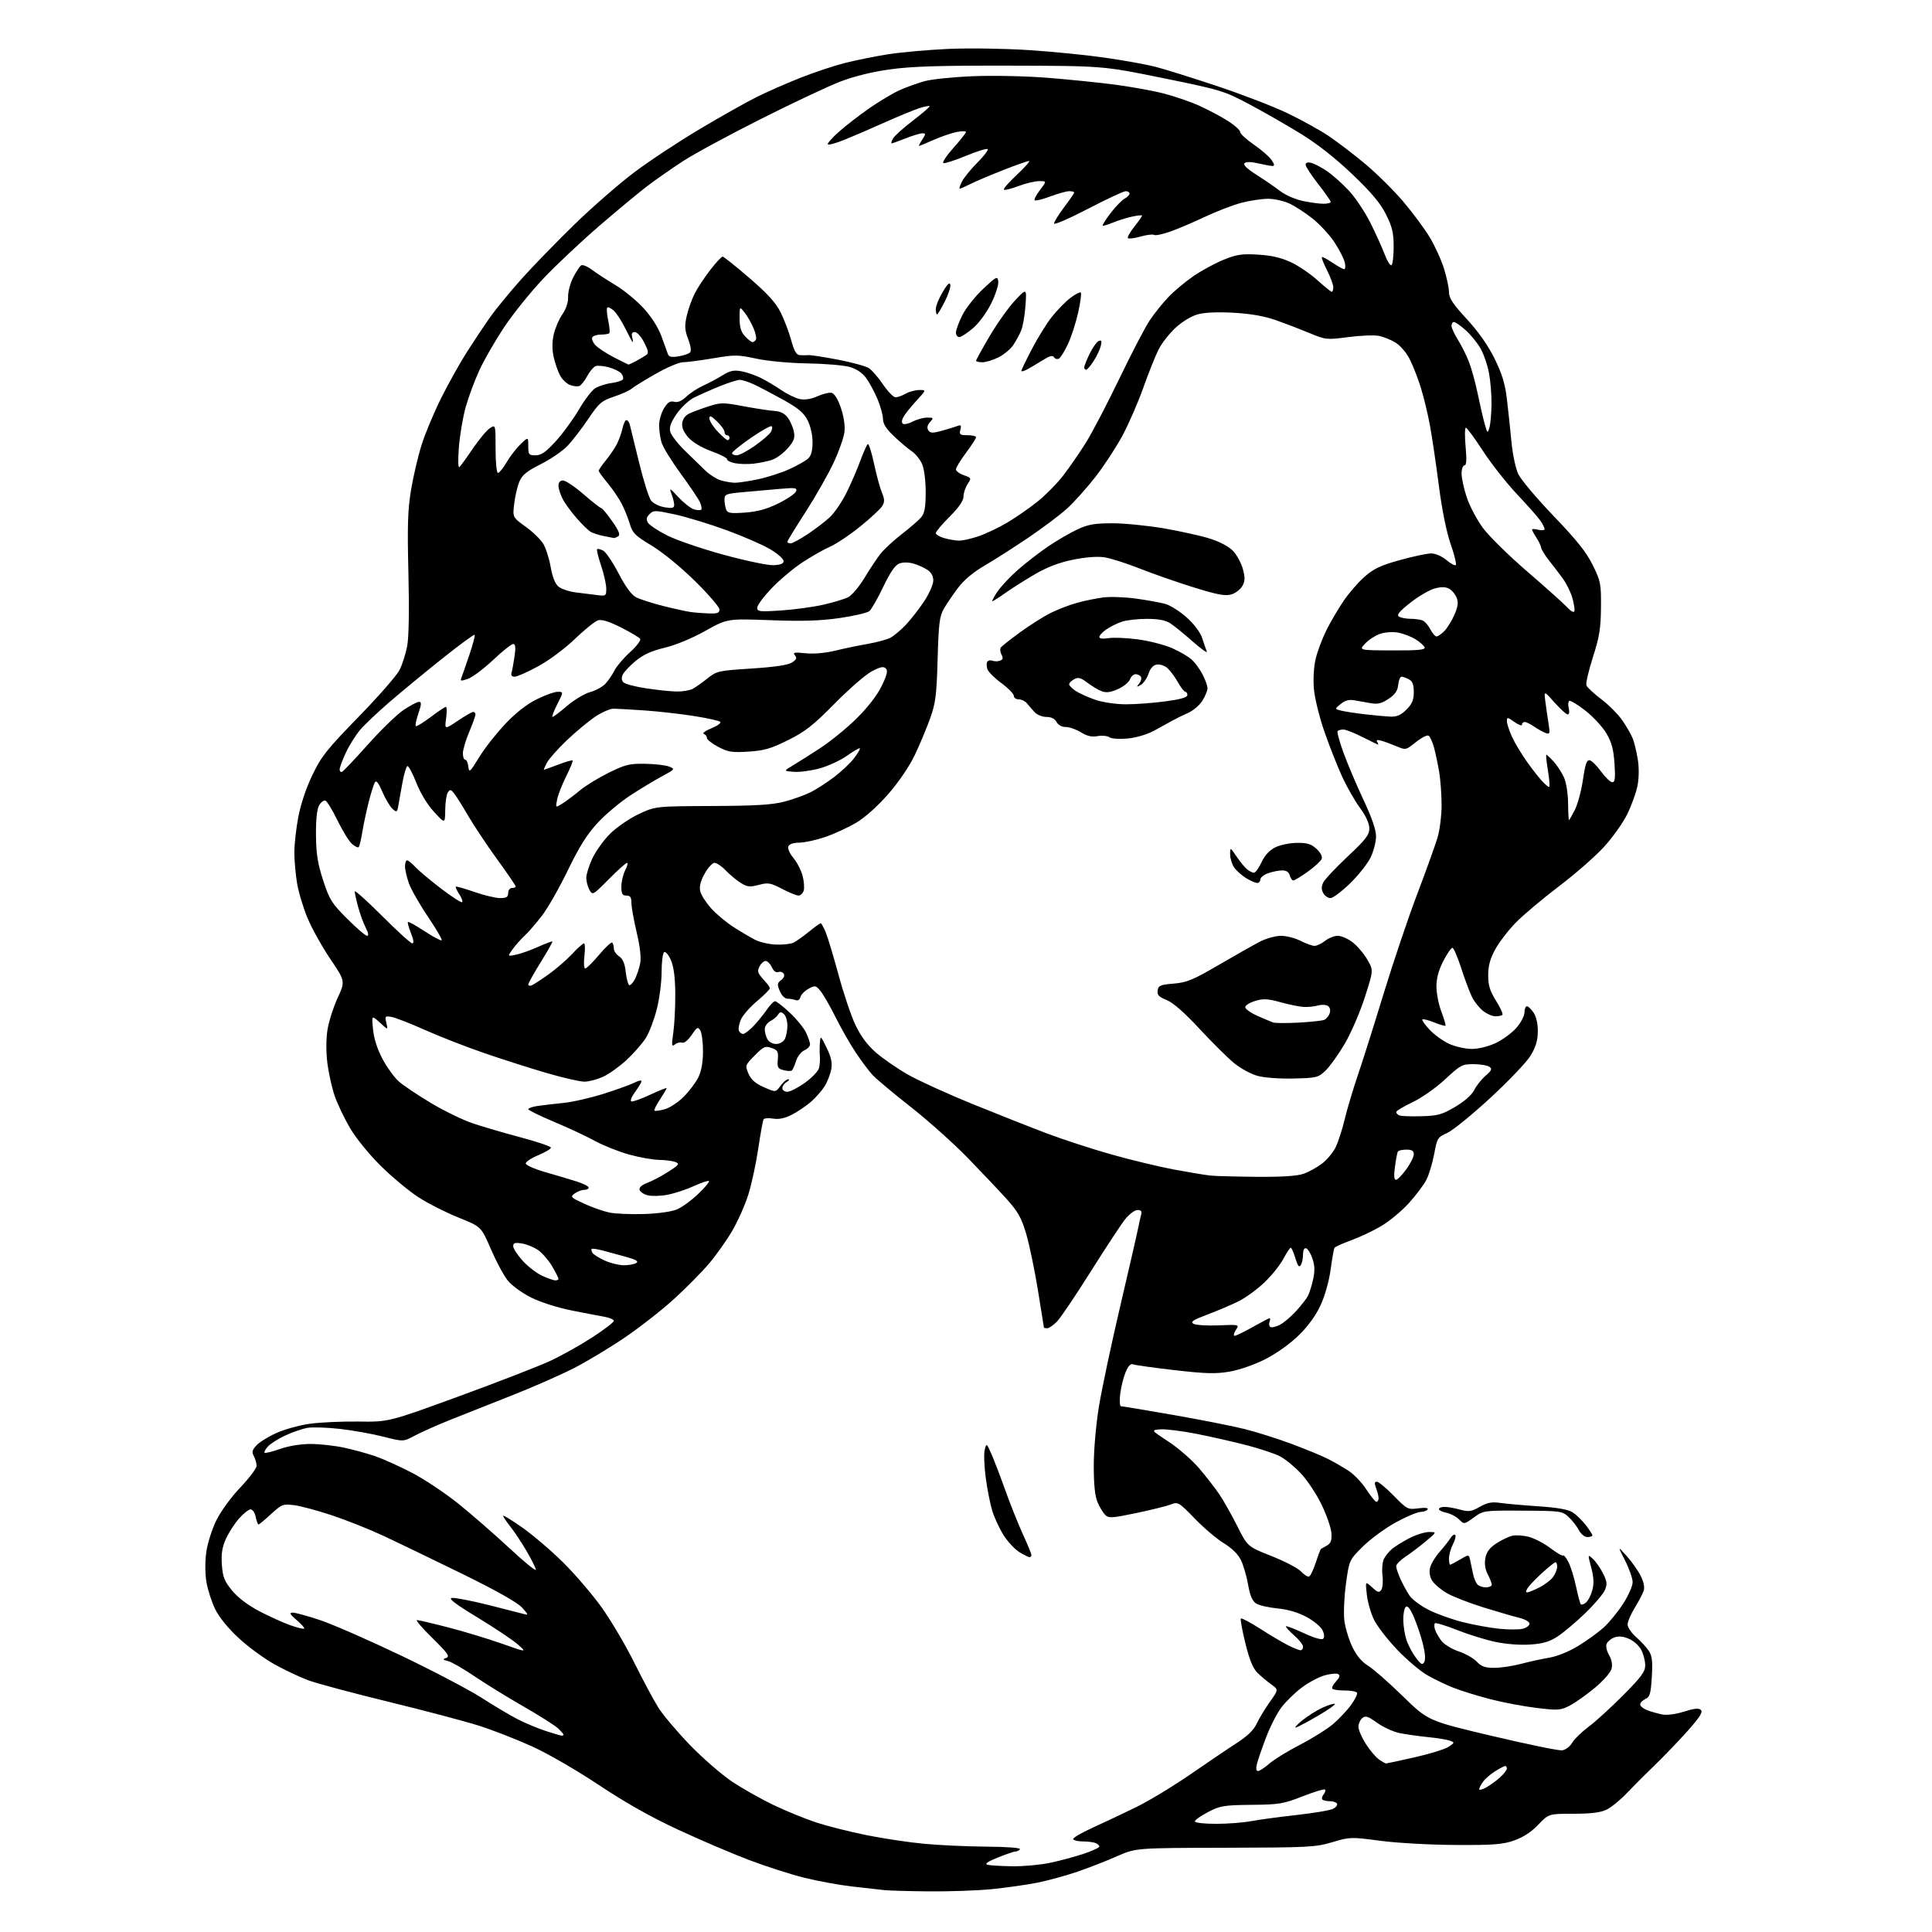 <?xml version="1.0" encoding="UTF-8" standalone="no"?>
<svg 
  version="1.1" 
  xmlns="http://www.w3.org/2000/svg" 
  xmlns:xlink="http://www.w3.org/1999/xlink" 
  xmlns:svg="http://www.w3.org/2000/svg"
  xmlns:rdf="http://www.w3.org/1999/02/22-rdf-syntax-ns#"
  xmlns:cc="http://creativecommons.org/ns#"
  xmlns:dc="http://purl.org/dc/elements/1.1/"
  viewBox="0 0 768 768"
  width="768"
  height="768"
>
<style>svg {background-color: white; }</style>"
<path stroke="none" fill="black" fill-rule="evenodd" d="M369.14,751.85C361.09,751.77 353.15,751.54 351.50,751.35C349.85,751.16 344.23,750.52 339.00,749.94C333.77,749.35 325.10,747.78 319.73,746.44C314.36,745.10 304.46,741.92 297.73,739.37C291.00,736.82 278.30,731.39 269.50,727.30C258.70,722.28 248.47,716.51 238.00,709.53C229.25,703.71 217.71,697.03 211.50,694.22C205.45,691.47 196.00,687.79 190.50,686.03C185.00,684.27 168.80,679.98 154.49,676.50C140.19,673.01 125.79,669.15 122.49,667.92C119.20,666.70 113.18,663.85 109.12,661.60C105.06,659.34 98.67,654.67 94.92,651.20C90.68,647.28 87.13,642.92 85.53,639.65C84.12,636.76 82.55,631.87 82.04,628.78C81.50,625.46 81.49,620.60 82.01,616.90C82.50,613.46 84.30,607.81 86.01,604.33C87.77,600.75 91.91,595.08 95.56,591.26C99.10,587.54 102.00,583.68 102.00,582.68C102.00,581.69 101.51,579.96 100.91,578.84C100.03,577.20 100.24,576.37 101.99,574.51C103.18,573.24 106.75,571.04 109.91,569.62C113.07,568.20 119.00,566.56 123.08,565.98C127.16,565.40 135.90,565.00 142.50,565.09C154.50,565.26 154.50,565.26 182.50,555.03C197.90,549.40 214.21,543.08 218.74,540.97C223.27,538.86 230.81,534.64 235.49,531.59C240.17,528.54 244.00,525.61 244.00,525.07C244.00,524.53 242.31,523.79 240.25,523.43C238.19,523.07 232.22,521.92 227.00,520.88C221.52,519.79 214.76,517.61 211.04,515.74C207.38,513.91 203.35,510.94 201.75,508.91C200.19,506.94 197.20,501.34 195.10,496.47C191.29,487.62 191.29,487.62 182.24,483.99C177.26,481.99 170.11,478.37 166.35,475.93C162.58,473.50 155.86,467.90 151.40,463.50C146.80,458.95 141.53,452.48 139.18,448.49C136.91,444.64 134.15,438.84 133.04,435.62C131.93,432.40 130.63,426.53 130.13,422.58C129.60,418.27 129.61,413.00 130.17,409.44C130.68,406.17 132.48,400.47 134.18,396.77C137.27,390.05 137.27,390.05 131.32,381.23C128.04,376.38 123.95,369.03 122.23,364.90C120.51,360.77 118.64,354.50 118.06,350.95C117.49,347.40 117.01,341.96 117.01,338.86C117.00,335.76 117.70,329.46 118.56,324.86C119.52,319.75 121.70,313.23 124.18,308.08C127.74,300.66 129.94,297.90 142.51,284.99C150.36,276.93 157.70,268.55 158.80,266.38C159.91,264.21 161.29,259.88 161.87,256.75C162.53,253.19 162.71,242.33 162.35,227.78C161.89,209.09 162.09,202.60 163.38,194.84C164.25,189.53 166.15,181.43 167.59,176.84C169.03,172.25 172.59,163.78 175.49,158.00C178.39,152.22 182.95,144.07 185.63,139.88C188.31,135.69 192.36,129.60 194.63,126.36C196.91,123.11 202.58,116.19 207.24,110.97C211.90,105.76 221.51,95.87 228.60,88.98C235.70,82.10 246.37,72.81 252.33,68.35C258.28,63.88 269.98,56.17 278.33,51.21C286.67,46.25 296.74,40.58 300.71,38.61C304.67,36.63 312.39,33.23 317.86,31.05C323.34,28.87 331.35,26.19 335.66,25.09C339.98,23.98 347.78,22.41 353.01,21.58C358.23,20.76 369.02,19.80 377.00,19.44C384.98,19.08 399.25,19.29 408.72,19.90C418.19,20.50 431.97,21.87 439.35,22.94C446.73,24.01 455.63,25.61 459.13,26.50C462.63,27.39 473.60,30.82 483.50,34.11C493.40,37.40 506.06,42.27 511.63,44.93C517.20,47.59 524.63,51.69 528.13,54.04C531.63,56.39 538.19,61.40 542.70,65.17C547.21,68.93 553.96,75.61 557.70,80.00C561.44,84.40 566.20,90.80 568.28,94.23C570.36,97.66 572.95,103.34 574.03,106.84C575.11,110.34 576.00,114.55 576.00,116.20C576.00,118.51 577.60,120.91 583.07,126.84C587.71,131.87 591.49,137.25 594.09,142.50C597.05,148.50 598.28,152.50 599.00,158.50C599.53,162.90 600.34,170.55 600.81,175.50C601.29,180.60 602.49,186.23 603.56,188.50C604.61,190.69 610.94,198.20 617.64,205.18C626.82,214.75 630.63,219.54 633.16,224.67C636.30,231.06 636.49,232.06 636.41,241.48C636.34,249.80 635.80,253.15 633.20,261.26C631.48,266.63 630.32,271.66 630.62,272.45C630.92,273.24 633.58,275.71 636.53,277.94C639.48,280.16 643.27,283.98 644.94,286.42C646.62,288.85 648.48,292.12 649.08,293.67C649.68,295.23 650.56,298.90 651.04,301.83C651.57,305.03 651.54,309.16 650.96,312.20C650.44,314.97 648.58,320.14 646.84,323.68C645.10,327.22 640.85,333.16 637.40,336.88C633.96,340.61 625.91,347.62 619.51,352.47C613.12,357.32 605.48,363.75 602.54,366.77C599.59,369.79 595.92,374.57 594.38,377.38C592.35,381.10 591.58,383.91 591.58,387.65C591.57,391.68 592.25,393.88 594.70,397.82C596.42,400.58 597.56,403.11 597.24,403.42C596.93,403.74 595.68,404.00 594.47,404.00C593.26,404.00 591.08,403.06 589.61,401.91C588.15,400.76 586.22,398.40 585.31,396.66C584.40,394.92 582.45,389.77 580.97,385.20C579.50,380.64 577.89,376.85 577.40,376.78C576.90,376.71 575.26,379.06 573.75,382.00C571.87,385.66 571.00,388.89 571.00,392.17C571.00,394.81 571.89,399.32 572.98,402.18C574.06,405.04 574.79,407.54 574.60,407.73C574.41,407.93 572.37,407.33 570.08,406.42C567.79,405.50 565.69,404.98 565.41,405.25C565.13,405.53 566.44,407.38 568.31,409.36C570.17,411.34 573.68,413.86 576.10,414.96C578.52,416.06 582.52,416.96 585.00,416.97C587.64,416.98 591.57,416.02 594.51,414.65C597.26,413.37 600.97,410.65 602.76,408.62C604.54,406.59 606.00,403.82 606.00,402.47C606.00,401.11 606.44,400.00 606.98,400.00C607.51,400.00 608.72,401.18 609.67,402.61C610.74,404.25 611.35,407.08 611.30,410.16C611.25,413.76 610.45,416.35 608.35,419.75C606.77,422.31 599.58,429.84 592.37,436.49C585.17,443.14 577.48,449.38 575.29,450.37C571.49,452.08 571.26,452.45 570.11,458.72C569.44,462.33 568.04,466.96 567.00,469.01C565.95,471.06 562.77,475.28 559.93,478.39C557.08,481.50 552.16,485.57 548.98,487.43C545.80,489.30 540.44,491.83 537.07,493.05C533.70,494.28 530.73,495.63 530.47,496.04C530.22,496.46 529.53,500.33 528.95,504.65C528.32,509.27 526.68,515.11 524.95,518.85C523.05,522.95 519.97,527.20 516.23,530.85C512.82,534.18 507.39,538.06 502.97,540.30C498.65,542.49 492.64,544.58 488.78,545.24C483.31,546.18 479.33,546.08 467.06,544.67C458.79,543.72 451.35,542.69 450.51,542.37C449.44,541.96 448.53,542.89 447.43,545.50C446.58,547.55 445.62,551.42 445.30,554.11C444.98,556.80 445.12,559.00 445.61,559.00C446.10,559.00 455.44,560.56 466.37,562.46C477.30,564.37 490.05,566.89 494.72,568.06C499.39,569.22 507.78,571.88 513.37,573.95C518.96,576.03 525.55,578.75 528.00,580.00C530.45,581.25 534.16,583.40 536.25,584.79C538.34,586.17 541.47,589.48 543.19,592.15C544.92,594.82 546.71,597.00 547.17,597.00C547.63,597.00 548.00,596.35 548.00,595.57C548.00,594.78 547.56,592.98 547.02,591.57C546.30,589.65 546.37,589.00 547.31,589.00C548.00,589.00 551.03,591.51 554.03,594.58C559.33,599.99 559.63,600.14 563.80,599.59C566.52,599.23 567.88,599.39 567.49,600.01C567.16,600.56 565.90,601.01 564.69,601.01C563.49,601.02 559.12,602.85 555.00,605.09C550.88,607.32 544.99,611.61 541.92,614.62C536.34,620.10 536.34,620.10 535.04,629.56C534.32,634.80 534.04,641.36 534.41,644.26C534.78,647.14 536.21,651.84 537.59,654.70C539.26,658.16 541.33,660.64 543.80,662.13C545.83,663.36 552.04,668.79 557.58,674.21C567.67,684.05 567.67,684.05 593.08,690.06C607.06,693.37 619.59,695.95 620.93,695.79C622.30,695.62 624.04,694.34 624.93,692.82C625.79,691.34 628.75,688.46 631.50,686.41C634.25,684.36 640.44,678.72 645.25,673.87C652.45,666.62 654.00,664.51 654.00,661.98C654.00,660.29 653.30,657.54 652.43,655.87C651.57,654.19 649.36,652.21 647.48,651.43C645.15,650.45 643.35,650.30 641.68,650.93C640.36,651.43 638.98,652.60 638.63,653.51C638.28,654.43 638.73,656.43 639.64,657.96C640.68,659.73 641.04,661.69 640.63,663.35C640.26,664.82 637.34,668.14 633.92,670.99C630.58,673.76 626.09,676.93 623.93,678.04C620.30,679.89 619.30,679.96 610.75,678.92C605.66,678.31 597.40,676.74 592.38,675.44C587.37,674.14 580.84,672.12 577.88,670.96C574.92,669.80 570.19,667.53 567.38,665.92C564.56,664.31 559.13,659.71 555.30,655.68C551.48,651.66 547.36,646.31 546.15,643.80C544.93,641.29 543.66,636.82 543.33,633.87C542.72,628.50 542.72,628.50 545.41,630.97C547.69,633.07 548.26,633.22 549.10,631.97C549.64,631.16 549.85,628.55 549.55,626.17C549.26,623.79 549.52,620.86 550.13,619.67C550.74,618.48 552.19,616.70 553.37,615.71C554.54,614.73 557.62,612.82 560.22,611.46C562.81,610.11 566.34,609.00 568.06,609.00C571.19,609.00 571.19,609.00 566.84,612.64C564.46,614.64 560.81,617.40 558.75,618.77C556.69,620.14 555.00,621.87 555.00,622.60C555.00,623.33 555.77,625.63 556.72,627.72C557.66,629.80 559.28,632.75 560.31,634.28C561.34,635.81 564.78,638.37 567.95,639.97C571.12,641.57 577.27,643.77 581.61,644.85C585.95,645.93 592.46,647.11 596.08,647.47C599.70,647.83 603.86,647.82 605.33,647.45C606.80,647.08 608.00,646.17 608.00,645.43C608.00,644.67 606.15,643.63 603.75,643.05C601.41,642.48 595.00,640.62 589.50,638.91C584.00,637.19 577.58,634.69 575.24,633.35C572.90,632.01 570.27,629.82 569.40,628.49C568.39,626.95 568.05,625.08 568.45,623.29C568.80,621.76 570.52,618.86 572.29,616.86C574.06,614.85 576.01,612.38 576.63,611.36C577.26,610.34 578.08,609.80 578.46,610.16C578.84,610.52 578.44,612.18 577.57,613.86C576.71,615.53 576.00,618.05 576.00,619.45C576.00,620.85 576.20,622.00 576.44,622.00C576.69,622.00 578.47,621.07 580.40,619.92C583.92,617.85 583.92,617.85 584.46,620.42C584.76,621.84 585.26,624.23 585.58,625.74C585.90,627.25 586.63,629.05 587.20,629.74C587.78,630.43 589.31,631.00 590.62,631.00C591.93,631.00 593.00,630.53 593.00,629.95C593.00,629.37 592.29,627.52 591.41,625.83C590.36,623.80 590.04,621.60 590.46,619.36C590.92,616.92 592.14,615.28 594.80,613.54C596.83,612.21 599.68,610.84 601.12,610.49C602.55,610.14 605.57,610.35 607.83,610.95C610.08,611.56 613.92,613.58 616.37,615.45C618.82,617.32 621.05,618.62 621.34,618.33C621.62,618.05 622.59,619.24 623.50,620.99C624.40,622.74 625.75,627.10 626.50,630.69C627.25,634.27 628.11,637.44 628.41,637.74C628.71,638.04 629.63,637.72 630.47,637.03C631.30,636.33 632.43,634.13 632.97,632.13C633.68,629.47 633.56,627.03 632.54,623.15C631.13,617.81 631.13,617.81 633.17,619.65C634.29,620.67 636.10,623.24 637.18,625.36C638.83,628.59 638.96,629.68 637.99,632.03C637.35,633.58 633.82,637.73 630.16,641.26C626.50,644.78 621.59,648.93 619.25,650.47C615.97,652.63 613.46,653.37 608.25,653.73C604.26,654.00 598.61,653.57 594.43,652.68C590.54,651.86 583.67,649.73 579.16,647.94C574.65,646.16 570.71,644.96 570.39,645.28C570.08,645.59 570.10,646.75 570.45,647.84C570.80,648.94 571.97,650.96 573.05,652.34C574.14,653.72 577.21,655.57 579.87,656.46C582.53,657.34 585.76,659.18 587.03,660.53C588.85,662.46 590.35,663.00 593.96,663.00C596.50,663.00 601.26,662.29 604.54,661.43C607.82,660.56 612.88,659.46 615.79,658.97C618.92,658.45 623.63,656.55 627.28,654.33C630.69,652.26 635.24,648.98 637.41,647.03C639.57,645.09 643.06,640.84 645.17,637.59C647.28,634.35 649.00,630.46 649.00,628.95C649.00,627.44 647.65,623.57 646.00,620.35C643.01,614.50 643.01,614.50 646.60,618.50C648.57,620.70 651.07,624.21 652.14,626.31C653.36,628.67 653.84,630.92 653.42,632.25C653.05,633.43 651.45,636.49 649.87,639.06C648.29,641.62 647.00,644.64 647.00,645.76C647.00,646.88 648.53,649.14 650.40,650.78C652.27,652.42 654.54,654.89 655.45,656.28C656.75,658.26 656.99,660.44 656.62,666.63C656.21,673.33 655.84,674.59 654.07,675.38C652.93,675.89 652.00,676.86 652.00,677.53C652.00,678.21 653.24,679.23 654.75,679.82C656.26,680.40 658.94,681.16 660.70,681.51C662.65,681.89 666.06,681.45 669.46,680.38C673.59,679.08 675.32,678.92 676.16,679.76C676.99,680.59 675.59,682.77 670.71,688.23C667.09,692.27 661.29,698.31 657.82,701.65C654.34,704.99 649.35,709.99 646.72,712.76C644.09,715.53 640.43,718.52 638.57,719.40C636.19,720.53 632.31,721.00 625.43,721.00C615.66,721.00 615.66,721.00 611.47,725.37C608.69,728.27 605.45,730.38 601.89,731.62C597.34,733.21 593.69,733.49 578.50,733.40C568.39,733.35 555.30,732.62 548.63,731.73C537.04,730.19 536.60,730.21 529.63,732.29C522.96,734.29 520.21,734.43 487.00,734.51C451.50,734.59 451.50,734.59 444.00,737.90C439.88,739.72 432.80,742.48 428.27,744.04C423.74,745.59 416.54,747.56 412.27,748.41C408.00,749.26 399.84,750.41 394.14,750.98C388.45,751.54 377.20,751.93 369.14,751.85zM402.50,741.87C406.90,741.92 413.64,741.30 417.49,740.49C421.33,739.67 427.29,738.07 430.74,736.92C434.18,735.77 437.00,734.47 437.00,734.03C437.00,733.58 436.29,732.94 435.42,732.61C434.55,732.27 432.32,732.00 430.48,732.00C428.63,732.00 426.88,731.61 426.59,731.14C426.30,730.67 429.76,728.61 434.28,726.57C438.80,724.52 446.65,720.81 451.73,718.32C456.81,715.83 466.48,709.97 473.23,705.31C479.98,700.65 488.27,695.04 491.66,692.86C495.87,690.14 498.37,687.72 499.54,685.19C500.49,683.16 502.83,679.28 504.75,676.58C508.25,671.65 508.25,671.65 505.37,669.60C503.79,668.47 501.34,666.41 499.92,665.02C498.07,663.21 496.70,659.90 495.05,653.21C493.79,648.09 492.99,643.68 493.27,643.39C493.56,643.11 496.94,644.90 500.79,647.36C504.64,649.83 509.62,652.79 511.85,653.93C514.09,655.07 516.39,656.00 516.96,656.00C517.53,656.00 518.00,655.37 518.00,654.60C518.00,653.84 516.38,651.78 514.39,650.04C512.41,648.30 510.97,646.70 511.19,646.48C511.41,646.26 514.62,647.49 518.32,649.21C522.48,651.14 525.42,651.98 525.99,651.41C526.57,650.83 526.45,649.53 525.69,647.99C525.01,646.62 522.15,644.26 519.34,642.75C516.04,640.97 511.96,639.77 507.86,639.38C504.36,639.04 500.54,638.16 499.37,637.43C497.82,636.47 496.93,634.40 496.15,629.95C495.55,626.56 494.26,622.15 493.28,620.14C492.15,617.84 489.68,615.40 486.54,613.50C483.81,611.85 478.60,607.44 474.98,603.70C468.61,597.14 468.28,596.94 465.44,598.05C463.82,598.68 457.63,600.21 451.68,601.46C441.85,603.51 440.71,603.57 439.29,602.15C438.43,601.28 437.06,598.99 436.25,597.05C435.24,594.64 434.78,589.99 434.79,582.51C434.80,576.23 435.69,566.13 436.86,559.00C437.99,552.12 441.81,534.12 445.36,519.00C448.90,503.88 452.10,489.93 452.47,488.00C452.85,486.07 453.37,483.71 453.64,482.75C453.99,481.51 453.56,481.00 452.15,481.00C451.05,481.00 448.85,482.67 447.21,484.75C445.58,486.81 439.44,496.15 433.55,505.50C427.67,514.85 421.68,523.74 420.24,525.25C418.80,526.76 417.04,528.00 416.31,528.00C415.59,528.00 414.99,527.89 414.98,527.75C414.98,527.61 413.89,520.89 412.58,512.80C411.27,504.72 409.16,494.64 407.91,490.41C406.02,484.04 404.66,481.64 400.13,476.60C397.10,473.25 390.10,465.85 384.57,460.16C379.03,454.47 368.88,445.40 362.00,440.00C355.12,434.60 348.32,428.90 346.87,427.34C345.43,425.78 342.44,421.80 340.24,418.50C338.03,415.20 334.42,408.90 332.23,404.50C330.03,400.10 327.32,395.39 326.22,394.02C324.33,391.69 324.05,391.63 321.45,393.02C319.93,393.84 318.47,395.31 318.21,396.31C317.93,397.39 317.16,397.89 316.29,397.56C315.49,397.25 314.03,397.00 313.04,397.00C311.98,397.00 310.73,395.75 309.98,393.96C308.88,391.30 308.95,390.76 310.52,389.61C311.56,388.85 311.99,387.80 311.55,387.08C311.14,386.41 310.15,386.11 309.37,386.41C308.49,386.75 307.50,386.00 306.81,384.48C306.19,383.12 305.09,382.00 304.37,382.00C303.66,382.00 302.57,382.93 301.97,384.06C301.13,385.63 301.18,386.54 302.18,387.81C302.91,388.74 304.06,390.09 304.75,390.82C305.44,391.55 306.00,392.49 306.00,392.91C306.00,393.34 303.70,395.63 300.89,398.00C298.07,400.37 295.20,403.68 294.49,405.35C293.79,407.03 293.44,408.98 293.71,409.70C293.99,410.41 294.75,411.00 295.41,411.00C296.07,411.00 297.97,409.54 299.65,407.75C301.32,405.96 303.68,403.04 304.91,401.25C306.13,399.46 307.57,398.00 308.11,398.00C308.65,398.00 311.28,400.05 313.95,402.55C316.63,405.06 319.54,408.61 320.41,410.46C321.29,412.30 322.00,414.42 322.00,415.16C322.00,415.91 320.99,416.97 319.75,417.51C318.51,418.06 317.03,419.94 316.47,421.70C315.90,423.46 315.16,425.17 314.83,425.50C314.50,425.83 313.03,425.79 311.55,425.42C309.18,424.83 308.91,424.33 309.19,421.16C309.46,418.01 309.16,417.45 306.72,416.58C304.21,415.69 303.55,415.99 300.03,419.55C296.19,423.43 296.14,423.56 297.53,426.79C298.55,429.17 300.24,430.66 303.64,432.17C308.35,434.25 308.35,434.25 310.26,431.62C311.31,430.18 312.69,429.01 313.33,429.03C313.98,429.05 313.71,429.52 312.75,430.08C311.79,430.64 311.00,431.75 311.00,432.55C311.00,433.35 311.90,434.00 313.00,434.00C314.10,434.00 317.25,432.38 320.00,430.40C322.76,428.42 325.26,425.80 325.57,424.58C325.88,423.35 326.03,421.26 325.91,419.92C325.79,418.59 325.79,416.15 325.92,414.50C326.15,411.60 326.24,411.67 328.60,416.50C330.40,420.19 330.88,422.42 330.44,425.00C330.10,426.93 328.95,429.93 327.88,431.68C326.80,433.43 324.35,436.24 322.43,437.92C320.51,439.61 317.08,441.94 314.81,443.10C311.99,444.54 309.61,445.04 307.35,444.67C305.53,444.37 303.81,444.50 303.53,444.95C303.25,445.40 302.30,450.66 301.41,456.63C300.53,462.61 298.73,470.88 297.43,475.00C296.12,479.12 293.22,485.62 290.99,489.42C288.75,493.23 284.59,499.08 281.74,502.42C278.88,505.77 272.71,512.01 268.02,516.30C263.34,520.58 254.59,527.44 248.60,531.53C242.60,535.62 233.37,541.18 228.10,543.88C222.82,546.57 211.97,551.35 204.00,554.49C196.03,557.63 185.00,562.00 179.50,564.20C174.00,566.40 167.44,569.31 164.92,570.67C160.34,573.13 160.34,573.13 152.39,571.10C148.02,569.98 140.24,568.59 135.10,568.01C129.97,567.43 124.13,567.25 122.13,567.60C120.13,567.96 116.21,569.32 113.41,570.63C110.60,571.93 107.49,573.90 106.50,575.00C105.50,576.11 104.90,577.23 105.16,577.49C105.42,577.76 108.19,577.08 111.30,575.99C114.69,574.79 119.53,574.00 123.41,574.00C126.96,574.00 132.94,574.65 136.68,575.45C140.43,576.25 146.07,577.79 149.21,578.88C152.35,579.97 158.88,582.92 163.71,585.42C168.54,587.93 176.78,593.40 182.00,597.58C187.22,601.77 196.34,609.69 202.25,615.19C208.16,620.69 213.00,624.66 213.00,624.01C213.00,623.36 211.37,620.06 209.39,616.67C207.40,613.28 204.47,608.86 202.89,606.86C201.30,604.85 200.00,602.92 200.00,602.55C200.00,602.19 203.39,604.26 207.54,607.16C211.69,610.06 219.00,616.30 223.79,621.03C228.58,625.76 235.53,633.87 239.23,639.06C242.93,644.25 248.75,654.12 252.17,661.00C255.58,667.88 259.88,675.91 261.73,678.84C263.58,681.78 269.22,688.45 274.27,693.67C279.31,698.88 286.81,705.40 290.92,708.16C295.04,710.91 302.50,715.13 307.50,717.52C312.49,719.92 320.16,723.05 324.54,724.48C328.92,725.91 337.90,728.18 344.50,729.51C351.10,730.84 361.45,732.39 367.50,732.95C373.55,733.51 384.69,734.02 392.26,734.07C400.32,734.13 405.78,734.55 405.45,735.08C405.14,735.59 404.35,736.00 403.69,736.00C403.04,736.01 399.85,737.09 396.62,738.41C392.44,740.11 391.28,740.94 392.62,741.29C393.65,741.55 398.10,741.81 402.50,741.87zM483.36,725.00C487.96,725.00 494.15,724.54 497.11,723.97C500.08,723.40 508.22,722.30 515.22,721.52C522.22,720.74 528.87,719.61 530.00,719.00C531.13,718.39 531.79,717.47 531.47,716.95C531.15,716.43 529.86,716.00 528.61,716.00C527.36,716.00 526.04,715.70 525.68,715.34C525.31,714.98 525.53,714.07 526.15,713.32C526.77,712.57 527.03,711.69 526.71,711.38C526.39,711.06 522.39,712.27 517.82,714.07C510.17,717.07 508.53,717.34 497.50,717.45C486.51,717.57 485.06,717.81 480.25,720.30C477.36,721.81 475.00,723.48 475.00,724.02C475.00,724.58 478.55,725.00 483.36,725.00zM590.75,710.55C592.26,709.72 594.74,707.93 596.25,706.57C597.76,705.21 599.00,703.62 599.00,703.05C599.00,702.47 598.72,702.00 598.37,702.00C598.02,702.00 596.22,702.94 594.37,704.08C592.51,705.23 590.32,707.13 589.50,708.30C588.67,709.48 588.00,710.81 588.00,711.25C588.00,711.69 589.24,711.38 590.75,710.55zM500.10,704.00C500.72,704.00 502.74,702.68 504.57,701.07C506.41,699.46 511.91,696.08 516.80,693.55C521.69,691.02 527.62,687.31 529.98,685.29C532.33,683.27 535.55,679.85 537.11,677.68C538.68,675.52 539.72,673.36 539.42,672.88C539.13,672.39 536.96,672.00 534.61,672.00C532.26,672.00 530.03,671.70 529.66,671.32C529.29,670.95 529.92,669.65 531.07,668.43C532.52,666.88 532.80,666.00 532.00,665.50C531.36,665.11 528.92,665.32 526.57,665.98C524.22,666.64 520.12,668.83 517.45,670.85C514.77,672.86 511.16,676.39 509.41,678.68C507.66,680.98 504.90,686.37 503.27,690.68C501.64,694.98 500.00,699.74 499.63,701.25C499.20,703.03 499.36,704.00 500.10,704.00zM550.99,701.00C551.29,701.00 556.41,699.90 562.36,698.55C568.31,697.21 574.36,695.34 575.79,694.40C578.29,692.76 578.31,692.66 576.38,691.94C575.27,691.53 571.24,690.88 567.43,690.50C563.62,690.12 558.53,689.38 556.12,688.87C553.70,688.35 549.78,686.53 547.40,684.82C543.78,682.22 542.81,681.92 541.53,682.97C540.69,683.67 540.00,685.23 540.00,686.43C540.00,687.63 541.30,690.66 542.90,693.17C544.49,695.69 546.84,698.47 548.12,699.37C549.40,700.27 550.69,701.00 550.99,701.00zM223.25,689.95C223.66,689.98 224.00,689.79 224.00,689.54C224.00,689.29 222.99,688.13 221.75,686.98C220.51,685.83 214.32,681.92 208.00,678.29C201.68,674.67 192.94,669.28 188.59,666.33C184.25,663.38 179.54,660.67 178.13,660.32C175.93,659.77 175.83,659.59 177.41,659.03C178.94,658.49 178.05,657.22 171.92,651.19C167.89,647.24 165.11,644.00 165.73,644.00C166.35,644.00 171.96,645.31 178.18,646.92C184.41,648.53 194.00,651.43 199.50,653.38C209.50,656.91 209.50,656.91 205.86,653.70C203.85,651.94 196.65,647.12 189.86,643.00C181.00,637.62 178.10,635.41 179.61,635.20C180.77,635.03 187.29,636.29 194.11,637.99C200.92,639.70 207.40,641.35 208.50,641.66C210.14,642.13 209.95,641.65 207.50,639.02C205.55,636.92 197.18,632.22 183.50,625.51C171.95,619.85 158.01,613.13 152.53,610.56C147.05,608.00 137.82,604.32 132.03,602.39C126.24,600.46 119.41,598.63 116.86,598.32C112.49,597.78 111.98,597.98 107.75,601.87C105.29,604.14 103.05,606.00 102.76,606.00C102.48,606.00 101.98,604.65 101.65,603.00C101.32,601.35 100.41,600.00 99.63,600.00C98.85,600.00 96.75,601.66 94.96,603.70C93.17,605.73 90.83,609.40 89.75,611.84C88.29,615.13 87.89,617.79 88.20,622.05C88.55,626.88 89.21,628.55 92.25,632.26C94.55,635.06 98.51,638.07 103.05,640.46C107.00,642.53 112.54,645.04 115.36,646.04C118.18,647.03 120.69,647.64 120.93,647.40C121.18,647.16 119.83,645.64 117.94,644.02C115.23,641.70 114.89,641.07 116.35,641.04C117.37,641.02 122.29,642.37 127.28,644.04C132.27,645.71 146.73,652.04 159.43,658.11C172.12,664.18 186.55,671.75 191.50,674.94C196.45,678.13 202.97,682.00 206.00,683.54C209.03,685.07 213.97,687.13 217.00,688.11C220.03,689.09 222.84,689.92 223.25,689.95zM515.31,686.66C514.32,687.02 515.30,685.83 517.50,684.02C519.70,682.21 523.45,679.85 525.83,678.78C528.22,677.71 530.39,677.06 530.66,677.33C530.93,677.60 528.00,679.66 524.14,681.92C520.28,684.17 516.31,686.31 515.31,686.66zM566.18,660.65C566.74,659.65 566.50,656.88 565.55,653.18C564.71,649.96 563.08,645.17 561.92,642.55C560.48,639.30 559.49,638.11 558.79,638.81C558.22,639.38 557.79,641.70 557.82,643.97C557.85,646.24 558.41,649.76 559.06,651.80C559.71,653.83 561.38,657.02 562.77,658.87C564.88,661.70 565.43,661.99 566.18,660.65zM606.97,633.00C607.58,633.00 609.83,632.11 611.97,631.01C614.12,629.92 616.57,628.02 617.43,626.79C618.30,625.56 619.00,623.76 619.00,622.78C619.00,621.80 618.72,621.00 618.37,621.00C618.03,621.00 615.89,622.67 613.62,624.71C611.35,626.75 608.68,629.45 607.68,630.71C606.68,631.97 606.36,633.00 606.97,633.00zM520.36,626.71C520.89,626.54 522.10,624.03 523.04,621.16C523.98,618.28 524.91,615.83 525.12,615.71C525.33,615.60 526.40,614.99 527.50,614.36C529.02,613.49 529.44,612.33 529.27,609.50C529.14,607.45 527.40,602.38 525.40,598.22C523.40,594.06 519.69,588.44 517.15,585.73C514.62,583.03 510.84,579.94 508.76,578.88C506.68,577.81 500.82,575.86 495.74,574.54C490.66,573.21 481.67,571.17 475.76,570.00C469.85,568.83 463.33,568.02 461.26,568.19C457.50,568.50 457.50,568.50 464.50,573.07C468.35,575.58 473.78,580.31 476.58,583.57C479.37,586.83 483.02,591.52 484.70,594.00C486.37,596.48 489.58,602.16 491.83,606.64C495.91,614.78 495.91,614.78 505.43,618.55C510.67,620.62 515.95,623.38 517.17,624.68C518.39,625.98 519.82,626.89 520.36,626.71zM409.25,619.00C408.84,618.99 407.03,618.10 405.23,617.00C403.43,615.90 400.60,612.87 398.94,610.25C397.29,607.64 395.25,603.25 394.42,600.50C393.59,597.75 392.42,591.82 391.83,587.32C391.24,582.81 391.06,577.89 391.44,576.36C392.14,573.60 392.14,573.60 394.02,577.81C395.06,580.12 397.56,586.62 399.57,592.26C401.58,597.89 404.75,605.83 406.61,609.89C408.48,613.96 410.00,617.67 410.00,618.14C410.00,618.61 409.66,619.00 409.25,619.00zM631.03,611.00C629.89,611.00 628.45,609.84 627.62,608.25C626.83,606.74 625.01,604.40 623.56,603.05C621.02,600.67 620.47,600.59 605.32,600.51C589.76,600.43 589.69,600.44 585.86,603.22C582.01,606.01 582.01,606.01 579.97,603.97C578.85,602.85 576.60,601.67 574.97,601.34C573.34,601.02 572.00,600.36 572.00,599.88C572.00,599.39 573.01,599.00 574.25,599.01C575.49,599.01 578.26,599.50 580.41,600.10C583.82,601.04 584.84,600.90 588.23,598.99C591.26,597.29 593.06,596.94 596.31,597.42C598.62,597.76 605.48,598.38 611.57,598.78C619.33,599.31 623.41,600.04 625.25,601.24C626.69,602.19 629.02,604.47 630.43,606.32C631.85,608.17 633.00,609.98 633.00,610.34C633.00,610.70 632.11,611.00 631.03,611.00zM490.79,531.00C491.35,531.00 494.59,529.42 498.00,527.50C501.41,525.58 504.42,524.00 504.70,524.00C504.98,524.00 504.96,524.66 504.65,525.47C504.34,526.28 504.50,527.19 505.01,527.51C505.52,527.82 507.23,527.42 508.80,526.61C510.37,525.79 513.27,523.34 515.24,521.15C517.22,518.97 519.31,516.29 519.88,515.22C520.46,514.14 521.40,511.20 521.96,508.68C522.71,505.32 522.66,503.12 521.74,500.38C521.06,498.33 519.94,496.47 519.25,496.24C518.45,495.98 517.99,496.85 517.98,498.67C517.98,500.23 517.57,502.14 517.07,502.91C516.41,503.96 515.85,503.24 514.93,500.16C514.24,497.87 513.42,496.00 513.09,496.00C512.76,496.00 511.43,498.01 510.12,500.47C508.82,502.93 505.41,507.16 502.54,509.87C499.68,512.58 495.12,515.90 492.42,517.25C489.71,518.60 484.18,520.96 480.12,522.49C474.17,524.73 473.07,525.46 474.46,526.24C475.40,526.77 479.90,527.04 484.45,526.85C492.72,526.50 492.72,526.50 491.24,528.75C490.43,529.99 490.23,531.00 490.79,531.00zM220.75,508.98C221.44,508.99 222.00,508.70 222.00,508.34C222.00,507.97 220.87,505.75 219.50,503.40C218.12,501.05 215.65,498.17 214.01,497.00C212.36,495.83 209.44,494.62 207.51,494.31C204.70,493.85 204.00,494.06 204.00,495.37C204.00,496.26 205.69,498.87 207.75,501.15C209.81,503.44 213.30,506.13 215.50,507.13C217.70,508.14 220.06,508.97 220.75,508.98zM248.00,502.96C249.93,502.97 252.14,502.56 252.93,502.06C253.97,501.41 252.89,500.75 248.93,499.64C245.94,498.80 241.73,497.65 239.56,497.09C237.39,496.52 235.43,496.24 235.21,496.46C234.98,496.68 235.13,497.39 235.52,498.04C235.92,498.68 238.10,500.05 240.37,501.08C242.64,502.11 246.07,502.96 248.00,502.96zM256.00,482.59C261.64,482.41 266.97,481.66 269.12,480.75C271.12,479.90 274.91,477.14 277.55,474.61C280.19,472.08 282.11,469.78 281.82,469.49C281.54,469.21 278.84,470.10 275.83,471.48C272.82,472.86 268.08,474.42 265.31,474.94C262.54,475.47 258.97,475.55 257.38,475.13C255.80,474.70 254.37,473.70 254.22,472.89C254.05,472.01 255.25,470.95 257.25,470.23C259.07,469.57 262.80,467.61 265.53,465.87C269.92,463.08 270.27,462.62 268.50,461.93C267.40,461.49 264.47,461.11 261.98,461.07C259.49,461.03 254.12,460.08 250.04,458.94C245.97,457.81 239.90,455.39 236.56,453.57C233.23,451.74 225.89,448.31 220.25,445.95C214.61,443.59 210.00,441.32 210.00,440.91C210.00,440.51 211.69,439.93 213.75,439.63C215.81,439.33 220.43,438.79 224.00,438.43C227.57,438.08 234.78,436.43 240.00,434.78C245.22,433.12 250.74,431.13 252.25,430.36C253.76,429.58 255.00,429.32 255.00,429.78C255.00,430.24 253.86,432.16 252.47,434.04C251.07,435.93 250.40,437.63 250.98,437.83C251.56,438.02 254.95,436.81 258.51,435.14C262.08,433.47 265.00,432.32 265.00,432.57C265.00,432.83 263.81,434.84 262.35,437.04C260.90,439.24 259.91,441.24 260.16,441.49C260.41,441.74 262.23,441.50 264.21,440.95C266.19,440.41 269.60,438.17 271.79,435.97C273.98,433.78 276.60,430.30 277.61,428.24C278.81,425.80 279.44,422.25 279.45,418.00C279.46,414.43 278.99,410.68 278.41,409.68C277.45,408.04 277.12,408.20 274.92,411.44C273.49,413.55 271.94,414.79 271.12,414.48C270.37,414.20 269.08,414.51 268.28,415.19C267.00,416.25 266.91,415.64 267.65,410.45C268.12,407.18 268.47,400.23 268.43,395.00C268.38,388.50 267.83,384.29 266.70,381.68C265.79,379.58 264.58,378.14 264.02,378.49C263.46,378.83 263.00,382.39 263.00,386.40C263.00,390.40 262.13,397.09 261.06,401.26C259.99,405.44 258.03,410.57 256.70,412.67C255.36,414.78 251.95,418.66 249.12,421.31C246.28,423.95 242.06,426.98 239.73,428.04C237.40,429.09 234.08,429.97 232.34,429.98C230.60,429.99 223.85,428.45 217.34,426.55C210.83,424.65 199.65,421.09 192.50,418.62C185.35,416.16 174.78,412.04 169.00,409.46C163.22,406.88 157.24,404.54 155.70,404.26C153.06,403.79 152.94,403.92 153.59,406.63C154.27,409.50 154.27,409.50 151.00,406.50C147.73,403.50 147.73,403.50 148.29,409.22C148.65,412.91 149.99,417.08 152.08,421.00C153.86,424.34 156.80,428.37 158.60,429.96C160.41,431.54 166.15,435.38 171.35,438.49C176.56,441.60 184.00,445.21 187.88,446.53C191.77,447.84 200.36,450.36 206.98,452.12C213.59,453.87 219.00,455.72 219.00,456.21C219.00,456.71 216.75,458.05 214.00,459.19C211.25,460.33 209.00,461.82 209.00,462.49C209.00,463.16 212.49,464.71 216.75,465.93C221.01,467.16 226.64,468.83 229.25,469.66C231.86,470.49 234.00,471.57 234.00,472.08C234.00,472.59 233.19,473.00 232.19,473.00C231.20,473.00 229.51,473.64 228.44,474.43C226.62,475.78 226.84,476.02 232.18,478.47C235.30,479.91 239.80,481.49 242.18,481.99C244.55,482.49 250.78,482.76 256.00,482.59zM554.90,469.00C555.50,469.00 557.34,467.13 558.99,464.85C560.65,462.57 562.00,459.87 562.00,458.85C562.00,457.47 561.25,457.00 559.06,457.00C557.44,457.00 555.92,457.34 555.67,457.75C555.43,458.16 554.91,460.86 554.52,463.75C554.04,467.30 554.16,469.00 554.90,469.00zM499.50,467.80C509.77,467.88 515.68,467.49 518.25,466.57C520.32,465.84 523.58,464.03 525.51,462.56C527.44,461.09 529.85,458.22 530.87,456.19C531.89,454.16 533.53,449.12 534.52,445.00C535.51,440.88 537.85,433.00 539.73,427.50C541.61,422.00 546.23,407.38 550.01,395.00C553.79,382.62 559.78,364.85 563.33,355.50C566.88,346.15 570.52,336.02 571.43,333.00C572.33,329.98 573.06,324.12 573.06,320.00C573.05,315.88 572.62,309.97 572.10,306.88C571.58,303.79 570.65,299.42 570.05,297.17C569.44,294.92 568.47,292.79 567.90,292.44C567.32,292.08 565.04,293.24 562.84,295.01C558.88,298.19 558.79,298.21 555.17,296.67C553.15,295.82 550.43,294.82 549.12,294.45C547.51,294.00 546.97,294.14 547.43,294.89C547.81,295.50 547.98,295.99 547.81,295.99C547.64,295.98 544.85,294.63 541.61,292.99C538.37,291.34 534.96,290.00 534.03,290.00C533.09,290.00 532.06,290.27 531.73,290.60C531.40,290.94 532.47,294.87 534.11,299.35C535.75,303.83 539.32,312.24 542.04,318.04C545.33,325.03 547.00,329.89 547.00,332.47C547.00,334.62 546.03,338.38 544.84,340.84C543.65,343.30 539.98,347.94 536.68,351.15C533.38,354.37 529.87,357.00 528.88,357.00C527.88,357.00 526.59,356.10 526.00,355.00C525.23,353.57 525.25,352.36 526.04,350.75C526.66,349.51 531.02,344.87 535.75,340.44C542.93,333.70 544.33,331.88 544.33,329.30C544.33,327.33 543.01,324.42 540.64,321.18C538.60,318.41 535.42,312.85 533.56,308.82C531.71,304.80 528.54,296.77 526.53,291.00C524.50,285.18 522.61,277.55 522.30,273.89C521.96,269.96 522.25,265.09 523.00,261.89C523.70,258.93 525.63,253.80 527.27,250.50C528.92,247.20 531.99,241.97 534.09,238.88C536.18,235.79 539.94,231.46 542.44,229.26C546.08,226.06 548.84,224.75 556.47,222.64C561.70,221.19 567.29,220.00 568.91,220.00C570.62,220.00 573.15,221.10 574.97,222.62C576.68,224.07 578.37,224.97 578.71,224.62C579.06,224.27 578.13,220.51 576.65,216.25C574.98,211.43 573.21,202.64 571.96,193.00C570.86,184.47 569.28,173.79 568.45,169.25C567.62,164.72 566.00,157.97 564.85,154.25C563.71,150.54 561.71,145.41 560.42,142.85C559.11,140.25 556.62,137.33 554.79,136.21C552.98,135.11 550.03,133.90 548.23,133.53C546.44,133.15 540.96,133.35 536.07,133.99C527.42,135.12 526.99,135.07 520.83,132.51C517.35,131.06 511.35,128.75 507.50,127.38C502.66,125.67 497.41,124.73 490.50,124.33C484.12,123.96 478.93,124.19 476.16,124.94C473.61,125.64 469.96,127.84 467.32,130.27C464.85,132.55 461.79,136.46 460.54,138.96C459.28,141.46 456.58,148.22 454.53,154.00C452.48,159.78 448.77,168.32 446.28,173.00C443.78,177.68 438.90,185.15 435.43,189.60C431.96,194.06 426.84,199.75 424.06,202.26C421.28,204.76 414.39,209.93 408.75,213.75C403.11,217.56 395.35,222.52 391.50,224.76C386.97,227.39 383.21,230.53 380.85,233.66C378.84,236.32 376.30,240.07 375.19,242.00C373.47,245.00 373.12,247.84 372.72,262.00C372.32,276.32 371.93,279.42 369.77,285.50C368.40,289.35 365.66,295.89 363.69,300.04C361.54,304.57 357.34,310.76 353.19,315.54C348.98,320.37 343.98,324.87 340.44,326.99C337.24,328.91 331.66,331.48 328.06,332.71C324.45,333.94 319.80,334.96 317.72,334.97C315.32,334.99 313.73,335.54 313.37,336.49C313.05,337.30 313.96,339.35 315.37,341.03C316.79,342.71 318.43,345.89 319.03,348.09C319.62,350.30 319.82,352.98 319.48,354.05C319.14,355.12 318.21,356.00 317.41,356.00C316.62,356.00 313.66,354.80 310.85,353.33C306.25,350.92 305.33,350.77 301.62,351.76C298.10,352.69 297.06,352.58 294.50,351.00C292.85,349.98 290.18,347.76 288.56,346.07C286.95,344.38 284.91,343.00 284.04,343.00C283.17,343.00 281.39,344.96 280.08,347.35C278.41,350.42 277.90,352.48 278.38,354.37C278.75,355.85 280.71,358.89 282.74,361.13C284.76,363.37 288.75,366.70 291.60,368.52C294.45,370.35 298.29,372.61 300.12,373.56C301.96,374.51 305.72,375.38 308.48,375.49C311.24,375.60 314.40,375.24 315.50,374.69C316.60,374.14 319.35,372.18 321.60,370.34C323.86,368.51 325.95,367.00 326.24,367.00C326.54,367.00 327.47,368.72 328.32,370.83C329.16,372.94 331.45,380.57 333.41,387.79C335.36,395.01 338.35,403.85 340.04,407.43C342.12,411.82 344.76,415.39 348.14,418.35C350.91,420.76 356.60,424.70 360.79,427.10C364.98,429.50 376.53,434.77 386.45,438.81C396.38,442.85 409.74,448.13 416.14,450.55C422.54,452.97 434.13,456.74 441.90,458.94C449.67,461.13 460.85,463.82 466.76,464.92C472.67,466.01 479.07,467.08 481.00,467.29C482.93,467.51 491.25,467.73 499.50,467.80zM565.02,443.72C571.63,443.53 573.26,443.07 578.52,439.96C582.18,437.79 585.08,435.22 586.00,433.35C586.83,431.66 588.85,429.10 590.50,427.66C593.02,425.45 593.26,424.88 592.00,424.03C591.17,423.48 588.35,423.02 585.72,423.02C581.26,423.00 580.53,423.39 574.48,429.02C570.86,432.39 565.15,436.41 561.50,438.15C557.93,439.85 555.00,441.61 555.00,442.04C555.00,442.48 555.56,443.08 556.25,443.39C556.94,443.69 560.88,443.84 565.02,443.72zM514.19,428.73C508.55,428.86 502.54,428.41 499.81,427.65C497.23,426.93 493.08,424.67 490.59,422.63C488.10,420.59 481.91,414.45 476.84,408.99C470.79,402.48 466.29,398.53 463.75,397.52C460.65,396.28 459.93,395.51 460.18,393.73C460.46,391.77 461.23,391.44 466.55,391.00C471.78,390.57 474.23,389.55 484.55,383.53C491.12,379.70 498.49,375.54 500.92,374.28C503.35,373.03 507.08,372.00 509.21,372.00C511.34,372.00 514.84,372.90 517.00,374.00C519.16,375.10 521.65,376.00 522.55,376.00C523.45,376.00 525.33,375.10 526.73,374.00C528.13,372.90 530.40,372.00 531.79,372.00C533.18,372.00 535.81,373.14 537.63,374.53C539.46,375.93 542.09,379.00 543.48,381.37C546.00,385.67 546.00,385.67 542.55,396.40C540.66,402.30 537.08,410.60 534.59,414.85C532.10,419.09 528.67,423.90 526.97,425.53C524.02,428.36 523.42,428.51 514.19,428.73zM308.50,415.00C309.88,415.00 311.38,414.16 311.96,413.07C312.53,412.00 313.00,409.58 313.00,407.69C313.00,405.79 312.36,403.71 311.58,403.07C310.48,402.15 309.98,402.20 309.33,403.30C308.87,404.07 307.49,405.24 306.25,405.89C305.01,406.54 304.00,407.98 304.00,409.10C304.00,410.22 304.47,412.00 305.04,413.07C305.62,414.16 307.12,415.00 308.50,415.00zM516.11,406.51C520.85,406.25 525.45,405.77 526.33,405.43C527.21,405.09 528.21,403.90 528.57,402.78C528.96,401.55 528.68,400.40 527.86,399.87C527.11,399.38 525.38,399.30 524.00,399.68C522.62,400.07 520.15,400.35 518.50,400.29C516.85,400.24 512.67,399.41 509.21,398.45C503.98,397.00 502.26,396.90 498.96,397.89C496.78,398.55 495.00,399.66 495.00,400.37C495.00,401.08 497.14,402.61 499.75,403.77C502.36,404.93 505.18,406.13 506.00,406.43C506.82,406.73 511.38,406.77 516.11,406.51zM211.31,391.71C212.03,391.44 215.05,389.48 218.03,387.35C221.00,385.23 225.22,381.59 227.40,379.25C229.58,376.91 231.71,375.00 232.13,375.00C232.56,375.00 232.64,377.25 232.31,380.00C231.98,382.82 232.12,385.00 232.65,385.00C233.15,385.00 235.63,382.54 238.16,379.54C240.68,376.54 243.03,374.36 243.37,374.71C243.72,375.05 244.00,376.10 244.00,377.04C244.00,377.99 244.94,379.38 246.10,380.15C247.56,381.12 248.36,382.97 248.73,386.29C249.02,388.91 249.64,391.28 250.09,391.56C250.54,391.84 251.57,390.80 252.37,389.25C253.17,387.70 254.13,384.84 254.49,382.89C254.92,380.62 254.41,376.19 253.08,370.59C251.94,365.78 251.00,360.53 251.00,358.92C251.00,356.67 250.54,356.00 249.00,356.00C247.38,356.00 247.00,355.33 247.00,352.45C247.00,350.50 247.69,347.57 248.53,345.95C249.36,344.33 249.69,343.00 249.25,343.00C248.80,343.00 245.55,345.92 242.00,349.50C235.69,355.87 235.54,355.95 234.32,353.75C233.63,352.51 233.06,350.38 233.05,349.00C233.03,347.62 234.11,344.15 235.45,341.29C236.78,338.42 239.95,334.00 242.49,331.46C245.03,328.92 250.11,325.42 253.80,323.67C260.50,320.50 260.50,320.50 283.00,320.40C300.34,320.33 306.93,319.93 311.75,318.67C315.19,317.78 319.91,316.08 322.25,314.91C324.59,313.73 328.83,310.99 331.69,308.81C334.54,306.64 338.07,303.28 339.54,301.36C341.00,299.44 342.02,297.69 341.80,297.47C341.58,297.25 339.27,298.58 336.67,300.43C334.07,302.28 329.14,304.55 325.72,305.48C322.30,306.40 317.70,307.00 315.50,306.81C311.50,306.47 311.50,306.47 314.83,304.48C316.67,303.39 321.61,300.27 325.82,297.54C330.03,294.81 336.67,289.41 340.57,285.54C345.02,281.13 348.72,276.33 350.48,272.69C352.63,268.24 353.01,266.61 352.11,265.71C351.21,264.81 349.91,265.08 346.52,266.88C344.09,268.17 337.47,273.92 331.80,279.67C323.25,288.35 320.10,290.82 313.28,294.21C306.47,297.60 303.77,298.38 297.52,298.78C290.94,299.20 289.40,298.96 285.49,296.88C283.02,295.57 281.00,293.98 281.00,293.34C281.00,292.69 280.44,291.96 279.75,291.71C279.06,291.46 280.44,290.47 282.82,289.50C285.19,288.52 286.76,287.38 286.32,286.94C285.87,286.51 281.23,285.47 276.00,284.65C270.77,283.82 262.00,282.82 256.50,282.43C251.00,282.05 245.33,281.72 243.90,281.71C242.47,281.70 239.09,283.20 236.40,285.04C233.70,286.88 228.64,291.11 225.15,294.44C221.66,297.77 218.16,301.74 217.37,303.25C216.59,304.76 216.07,306.00 216.22,306.00C216.38,306.00 218.92,305.08 221.87,303.96C224.83,302.83 227.42,302.09 227.63,302.30C227.84,302.51 226.69,305.34 225.07,308.59C223.44,311.84 221.82,316.00 221.46,317.84C220.80,321.18 220.80,321.18 223.65,319.37C225.22,318.38 228.30,316.06 230.50,314.22C232.70,312.38 237.86,309.21 241.96,307.18C248.56,303.93 250.24,303.51 256.46,303.62C260.33,303.68 264.62,304.18 266.00,304.73C268.43,305.70 268.35,305.80 263.11,308.61C260.16,310.20 254.47,313.64 250.48,316.25C246.48,318.86 240.66,323.76 237.55,327.12C233.37,331.64 230.28,336.56 225.77,345.87C222.41,352.82 217.76,360.98 215.44,364.00C213.12,367.02 210.00,370.62 208.51,372.00C207.02,373.38 204.88,375.79 203.75,377.36C201.70,380.22 201.70,380.22 205.10,379.52C206.97,379.13 210.93,377.73 213.90,376.39C216.87,375.06 219.43,374.10 219.59,374.25C219.74,374.41 217.65,378.12 214.94,382.50C212.22,386.88 210.00,390.86 210.00,391.34C210.00,391.82 210.59,391.99 211.31,391.71zM163.88,375.00C164.60,375.00 164.42,373.59 163.37,370.96C162.48,368.74 161.94,366.73 162.16,366.50C162.39,366.28 165.38,367.94 168.81,370.19C172.24,372.44 175.28,374.05 175.57,373.77C175.85,373.48 173.38,369.25 170.08,364.36C166.78,359.48 163.39,353.51 162.54,351.11C161.69,348.71 161.00,345.68 161.00,344.37C161.00,343.07 161.37,342.00 161.83,342.00C162.28,342.00 163.74,343.18 165.08,344.62C166.41,346.06 171.02,349.93 175.32,353.22C179.62,356.50 183.39,358.94 183.70,358.63C184.02,358.32 183.50,356.88 182.56,355.44C181.61,354.00 181.00,352.67 181.20,352.47C181.40,352.27 184.69,353.21 188.53,354.55C192.36,355.89 196.96,356.99 198.75,357.00C201.33,357.00 202.00,356.59 202.00,355.00C202.00,353.89 202.67,353.00 203.50,353.00C204.32,353.00 205.00,352.72 205.00,352.38C205.00,352.04 201.70,347.20 197.66,341.63C193.62,336.06 188.48,328.35 186.23,324.50C183.99,320.65 181.45,316.60 180.59,315.50C179.25,313.77 178.90,313.70 178.03,315.00C177.48,315.82 177.01,318.98 176.98,322.00C176.92,327.50 176.92,327.50 172.55,322.75C169.86,319.83 167.13,315.32 165.44,311.03C163.94,307.20 162.35,304.28 161.92,304.55C161.49,304.82 160.69,307.39 160.14,310.27C159.59,313.15 158.85,317.23 158.51,319.35C157.90,323.01 157.79,323.12 156.03,321.53C155.01,320.61 153.20,317.56 151.99,314.74C150.36,310.98 149.57,310.02 148.96,311.10C148.51,311.91 147.40,315.48 146.50,319.04C145.61,322.59 144.48,327.90 144.01,330.84C143.53,333.78 142.89,336.44 142.58,336.75C142.27,337.07 141.05,336.46 139.87,335.41C138.69,334.36 136.10,330.15 134.12,326.06C132.13,321.96 129.97,318.45 129.32,318.25C128.67,318.04 127.55,318.92 126.83,320.19C125.99,321.68 125.55,325.88 125.61,332.00C125.68,339.49 126.28,343.29 128.46,349.96C130.96,357.64 131.86,359.07 138.01,365.21C141.74,368.95 145.30,372.00 145.92,372.00C146.65,372.00 146.45,370.84 145.37,368.75C144.45,366.96 143.09,363.25 142.36,360.50C141.62,357.75 141.02,354.99 141.01,354.36C141.01,353.73 145.90,358.12 151.89,364.11C157.88,370.10 163.27,375.00 163.88,375.00zM499.75,351.00C499.06,350.99 497.09,350.13 495.37,349.08C493.64,348.03 491.51,346.13 490.62,344.86C489.73,343.59 489.00,341.24 489.00,339.64C489.00,336.72 489.00,336.72 491.63,340.59C493.07,342.72 494.99,345.02 495.88,345.70C496.77,346.38 497.95,346.93 498.50,346.93C499.05,346.93 500.40,345.03 501.50,342.71C502.82,339.92 504.68,337.93 507.00,336.80C508.93,335.86 512.80,335.07 515.60,335.05C519.67,335.01 521.24,335.50 523.34,337.44C524.93,338.91 525.75,340.50 525.39,341.42C525.07,342.26 522.60,344.54 519.90,346.48C517.20,348.41 514.60,350.00 514.11,350.00C513.63,350.00 513.00,349.10 512.71,348.00C512.37,346.69 511.35,346.00 509.74,346.00C508.40,346.00 505.88,346.49 504.15,347.10C502.42,347.70 501.00,348.83 501.00,349.60C501.00,350.37 500.44,351.00 499.75,351.00zM623.69,326.00C623.84,326.00 624.89,324.18 626.02,321.95C627.16,319.73 628.61,314.31 629.25,309.92C630.15,303.74 630.76,302.00 631.92,302.22C632.75,302.38 634.79,304.39 636.46,306.70C638.13,309.00 640.12,310.91 640.88,310.94C641.98,310.99 642.17,309.48 641.79,303.61C641.42,297.94 640.68,295.13 638.59,291.57C637.10,289.02 633.35,284.95 630.25,282.52C627.16,280.09 624.26,278.34 623.81,278.62C623.36,278.89 623.27,280.22 623.60,281.56C623.95,282.96 623.78,284.00 623.19,284.00C622.63,284.00 620.27,281.86 617.95,279.25C613.73,274.50 613.73,274.50 614.32,279.00C614.64,281.48 615.22,285.42 615.59,287.77C616.21,291.66 616.10,291.98 614.38,291.36C613.35,290.98 611.31,289.85 609.85,288.84C608.39,287.83 606.70,287.00 606.10,287.00C605.49,287.00 605.00,287.48 605.00,288.07C605.00,288.66 603.65,288.17 602.00,287.00C599.22,285.02 599.00,285.00 599.02,286.68C599.03,287.68 599.94,290.48 601.04,292.90C602.14,295.31 605.00,300.04 607.40,303.40C609.80,306.75 612.72,310.36 613.88,311.40C615.96,313.28 616.00,313.28 615.94,311.40C615.91,310.36 615.53,307.36 615.10,304.75C614.67,302.14 614.49,300.00 614.71,300.00C614.92,300.00 616.23,301.24 617.61,302.75C618.99,304.26 620.82,307.07 621.69,309.00C622.59,310.99 623.30,315.41 623.34,319.25C623.38,322.96 623.54,326.00 623.69,326.00zM135.93,306.83C136.44,306.65 141.07,301.77 146.21,296.00C151.35,290.23 157.74,284.04 160.39,282.25C163.05,280.46 165.82,279.00 166.55,279.00C167.62,279.00 167.58,279.88 166.33,283.55C165.47,286.06 165.00,288.34 165.28,288.62C165.56,288.90 168.20,287.30 171.15,285.07C174.09,282.84 176.83,281.01 177.23,281.00C177.63,281.00 177.68,283.04 177.34,285.53C176.72,290.05 176.72,290.05 181.96,286.53C184.84,284.59 187.61,283.00 188.10,283.00C188.60,283.00 189.00,283.46 189.00,284.03C189.00,284.60 187.88,287.73 186.50,291.00C185.12,294.27 184.00,298.08 184.00,299.47C184.00,300.86 184.42,302.00 184.93,302.00C185.45,302.00 186.01,303.24 186.18,304.75C186.48,307.29 186.80,307.00 190.42,301.09C192.58,297.56 197.23,291.61 200.76,287.87C204.94,283.44 209.29,280.01 213.25,278.03C216.59,276.36 220.38,275.00 221.68,275.00C224.03,275.00 224.03,275.00 221.50,280.00C220.11,282.75 219.26,285.00 219.63,285.00C219.99,285.00 222.61,283.02 225.44,280.59C228.28,278.17 232.41,275.70 234.62,275.10C236.82,274.51 239.56,273.00 240.70,271.76C241.84,270.52 243.45,268.15 244.28,266.50C245.11,264.84 247.89,261.58 250.46,259.25C253.02,256.92 254.84,254.54 254.49,253.98C254.14,253.41 250.70,251.37 246.86,249.43C242.01,246.99 239.20,246.12 237.68,246.60C236.48,246.98 232.35,250.32 228.50,254.02C224.53,257.84 218.22,262.53 213.91,264.87C209.74,267.14 205.55,269.00 204.60,269.00C203.42,269.00 203.03,268.44 203.38,267.25C203.66,266.29 204.19,263.36 204.56,260.75C205.05,257.27 204.89,256.00 203.99,256.00C203.30,256.00 199.71,258.86 196.01,262.36C192.30,265.85 187.81,269.22 186.03,269.84C183.13,270.85 182.87,270.79 183.48,269.23C183.85,268.28 185.27,264.19 186.64,260.14C188.00,256.10 188.92,252.59 188.67,252.34C188.42,252.09 182.64,256.34 175.82,261.78C169.00,267.22 159.61,274.95 154.96,278.96C150.31,282.97 145.03,287.96 143.24,290.04C141.45,292.13 138.87,296.24 137.50,299.17C136.14,302.10 135.02,305.10 135.01,305.83C135.00,306.57 135.42,307.02 135.93,306.83zM448.25,293.57C444.98,293.87 441.85,293.66 441.00,293.07C440.18,292.50 438.05,292.30 436.29,292.62C433.99,293.04 432.10,292.61 429.67,291.10C427.80,289.95 425.10,289.00 423.67,289.00C422.09,289.00 420.65,288.21 420.00,287.00C419.30,285.69 417.91,285.00 415.96,285.00C414.31,285.00 412.23,284.15 411.25,283.07C410.29,282.01 408.92,280.44 408.21,279.57C407.50,278.71 406.04,278.00 404.96,278.00C403.88,278.00 403.00,277.36 403.00,276.59C403.00,275.81 400.77,273.54 398.05,271.54C395.33,269.54 392.83,267.03 392.49,265.96C392.15,264.89 392.14,263.58 392.47,263.05C392.80,262.52 393.72,262.34 394.53,262.65C395.34,262.96 396.69,262.95 397.54,262.62C398.69,262.18 398.84,261.57 398.11,260.21C397.58,259.21 397.45,257.96 397.82,257.42C398.19,256.89 401.65,254.15 405.50,251.34C409.35,248.54 414.77,245.10 417.54,243.71C420.32,242.32 425.04,240.49 428.04,239.66C431.04,238.82 435.80,237.85 438.60,237.49C441.41,237.14 447.25,237.35 451.57,237.95C455.90,238.55 461.10,239.49 463.13,240.03C465.15,240.58 469.03,243.02 471.73,245.45C474.73,248.14 477.13,251.35 477.89,253.68C478.57,255.78 479.40,258.17 479.73,258.99C480.06,259.81 477.53,258.01 474.10,254.99C470.68,251.97 466.67,248.71 465.19,247.76C463.32,246.55 460.48,246.01 455.90,246.01C452.27,246.00 447.77,246.52 445.90,247.15C444.03,247.79 441.26,249.17 439.75,250.22C438.24,251.27 437.00,252.61 437.00,253.20C437.00,253.86 438.37,254.04 440.64,253.67C442.64,253.35 447.93,253.57 452.39,254.17C456.85,254.77 462.97,256.35 465.99,257.68C469.01,259.01 472.54,261.09 473.84,262.30C475.13,263.51 477.05,266.17 478.10,268.21C479.14,270.25 480.00,272.67 480.00,273.59C480.00,274.51 479.09,276.73 477.98,278.53C476.88,280.32 474.29,282.52 472.23,283.42C470.18,284.32 467.38,285.70 466.00,286.48C464.62,287.27 461.36,289.06 458.75,290.47C455.95,291.98 451.65,293.25 448.25,293.57zM552.83,284.87C555.28,284.97 556.92,284.23 559.08,282.08C561.34,279.81 562.00,278.25 562.00,275.11C562.00,272.14 561.49,270.80 560.07,270.04C559.00,269.47 557.68,269.00 557.13,269.00C556.58,269.00 555.99,270.45 555.81,272.22C555.58,274.59 554.59,276.05 552.00,277.79C549.30,279.61 547.70,280.01 545.00,279.55C543.08,279.21 540.13,278.69 538.46,278.39C536.31,277.99 534.72,278.41 532.96,279.83C530.50,281.83 530.50,281.83 533.08,282.48C534.50,282.84 538.78,283.49 542.58,283.94C546.39,284.38 551.00,284.80 552.83,284.87zM447.39,279.97C451.17,279.99 458.26,279.47 463.14,278.82C469.22,278.01 472.00,277.23 472.00,276.32C472.00,275.59 471.63,275.00 471.18,275.00C470.74,275.00 469.41,273.29 468.23,271.20C467.06,269.11 465.21,266.60 464.13,265.62C463.05,264.64 461.15,263.99 459.92,264.17C458.40,264.39 457.31,265.58 456.55,267.84C455.93,269.68 454.55,271.67 453.46,272.27C451.72,273.23 451.65,273.17 452.84,271.72C453.57,270.82 453.88,269.62 453.53,269.04C453.17,268.47 452.22,268.00 451.41,268.00C450.60,268.00 449.59,268.93 449.17,270.07C448.75,271.21 446.61,272.94 444.42,273.92C441.55,275.21 439.76,275.45 438.00,274.80C436.66,274.31 434.09,272.78 432.29,271.41C429.64,269.39 428.64,269.12 427.01,269.99C425.91,270.59 425.00,271.49 425.00,272.01C425.00,272.53 426.18,273.73 427.62,274.67C429.06,275.62 432.55,277.19 435.37,278.16C438.28,279.17 443.47,279.95 447.39,279.97zM268.82,274.89C271.19,274.95 274.11,274.48 275.32,273.84C276.52,273.20 279.20,271.32 281.27,269.65C284.89,266.75 285.60,266.60 298.77,265.75C307.97,265.15 313.26,264.37 314.82,263.36C316.62,262.20 316.88,261.56 316.00,260.50C315.05,259.36 315.76,259.22 320.18,259.68C323.46,260.01 328.00,259.62 332.00,258.65C335.57,257.78 341.41,256.57 344.96,255.95C348.51,255.34 352.56,254.24 353.96,253.50C355.36,252.77 358.13,250.44 360.12,248.33C362.11,246.22 365.37,242.03 367.37,239.01C369.37,236.00 371.00,232.29 371.00,230.79C371.00,229.00 370.17,227.50 368.62,226.49C367.32,225.63 364.81,224.52 363.06,224.02C361.14,223.47 358.91,223.46 357.48,224.01C355.83,224.64 353.88,227.47 351.10,233.29C348.90,237.90 346.42,242.24 345.58,242.93C344.75,243.62 339.44,244.86 333.78,245.68C326.11,246.79 319.14,247.01 306.32,246.54C289.14,245.90 289.14,245.90 280.32,250.82C275.10,253.74 268.52,256.46 264.20,257.49C258.98,258.74 255.71,260.23 252.70,262.72C250.39,264.63 248.09,267.06 247.58,268.13C246.97,269.42 247.06,270.46 247.85,271.25C248.51,271.91 252.52,272.97 256.77,273.61C261.02,274.26 266.44,274.84 268.82,274.89zM553.45,258.55C563.88,258.59 566.68,258.32 566.29,257.32C566.02,256.62 564.38,255.17 562.65,254.10C560.92,253.04 557.84,251.86 555.82,251.48C553.76,251.10 550.62,251.30 548.73,251.92C546.86,252.54 544.16,254.27 542.72,255.77C540.11,258.50 540.11,258.50 553.45,258.55zM571.03,253.00C571.56,253.00 572.95,252.05 574.10,250.90C575.26,249.74 577.06,246.86 578.11,244.49C579.55,241.23 579.78,239.55 579.06,237.65C578.53,236.26 577.17,234.63 576.04,234.02C574.60,233.25 572.88,233.23 570.25,233.95C568.19,234.51 563.86,237.05 560.62,239.60C556.20,243.08 555.09,244.44 556.12,245.10C556.88,245.58 558.93,245.98 560.67,245.98C562.41,245.99 564.56,246.28 565.46,246.62C566.35,246.96 567.74,248.54 568.56,250.12C569.38,251.70 570.49,253.00 571.03,253.00zM281.75,243.85C285.17,243.97 286.00,243.66 286.00,242.27C286.00,241.32 281.61,236.23 276.25,230.96C270.57,225.38 263.38,219.50 259.03,216.88C252.52,212.97 251.41,211.87 250.40,208.39C249.76,206.19 248.32,202.58 247.19,200.38C246.07,198.17 243.54,194.44 241.57,192.09C239.61,189.73 238.00,187.51 238.00,187.13C238.00,186.76 239.28,184.89 240.85,182.98C242.42,181.07 244.40,178.15 245.23,176.50C246.07,174.85 247.07,172.04 247.46,170.25C247.84,168.46 248.54,167.00 249.01,167.00C249.48,167.00 250.08,167.79 250.34,168.75C250.59,169.71 252.26,176.48 254.03,183.80C255.80,191.11 257.99,197.99 258.88,199.08C259.77,200.17 262.19,201.33 264.25,201.66C267.24,202.14 268.00,201.95 268.00,200.70C268.00,199.83 267.52,197.87 266.93,196.33C265.97,193.79 266.23,193.91 269.68,197.63C271.78,199.89 274.55,202.06 275.83,202.46C277.10,202.86 278.41,202.92 278.74,202.60C279.06,202.27 278.84,200.94 278.24,199.63C277.65,198.32 274.17,193.17 270.53,188.18C266.88,183.19 263.47,177.63 262.95,175.81C262.43,174.00 262.00,170.94 262.00,169.01C262.01,167.08 262.88,164.07 263.94,162.33C265.42,159.91 266.38,159.29 268.00,159.71C269.43,160.08 270.98,159.43 272.81,157.69C274.29,156.28 277.30,154.30 279.50,153.31C281.71,152.31 285.17,150.46 287.21,149.20C290.15,147.36 291.69,147.03 294.71,147.58C296.79,147.96 300.30,149.17 302.50,150.27C304.70,151.37 308.39,153.57 310.70,155.15C313.01,156.74 316.30,158.31 317.99,158.65C319.97,159.04 322.47,158.64 324.92,157.54C327.03,156.58 329.56,155.96 330.53,156.15C331.66,156.37 333.01,158.50 334.22,162.00C335.36,165.29 335.96,169.12 335.71,171.54C335.48,173.76 333.51,179.39 331.32,184.04C329.14,188.69 324.12,197.49 320.18,203.60C316.23,209.70 313.00,214.99 313.00,215.35C313.00,215.71 313.57,216.00 314.26,216.00C314.96,216.00 318.00,214.37 321.01,212.37C324.03,210.37 328.00,207.33 329.84,205.62C331.68,203.90 334.64,199.57 336.42,196.00C338.21,192.43 340.70,186.68 341.96,183.23C343.23,179.78 344.58,176.76 344.97,176.52C345.36,176.28 346.47,179.78 347.44,184.29C348.40,188.81 349.81,193.99 350.57,195.81C351.67,198.45 351.70,199.52 350.72,201.14C350.05,202.26 346.12,205.91 342.00,209.25C337.88,212.59 332.48,216.21 330.00,217.29C327.52,218.37 322.56,221.19 318.97,223.56C315.37,225.93 309.86,230.56 306.72,233.86C303.57,237.15 301.00,240.63 301.00,241.58C301.00,243.13 301.93,243.24 310.41,242.68C315.58,242.34 323.12,241.32 327.16,240.41C331.20,239.50 335.70,238.14 337.17,237.40C338.63,236.65 341.53,233.21 343.61,229.77C345.69,226.32 348.54,222.02 349.94,220.22C351.35,218.42 355.20,214.85 358.50,212.30C361.80,209.75 365.28,206.73 366.23,205.58C367.53,204.01 367.96,201.60 367.98,195.72C367.99,191.27 367.40,186.50 366.60,184.59C365.83,182.75 363.96,180.41 362.43,179.37C360.91,178.34 357.71,175.65 355.33,173.38C352.31,170.51 351.00,168.45 351.00,166.57C351.00,165.08 350.03,161.54 348.84,158.69C347.65,155.83 345.61,152.05 344.31,150.28C342.77,148.19 340.47,146.64 337.72,145.86C335.40,145.20 327.88,144.57 321.00,144.46C313.77,144.34 305.17,143.54 300.60,142.56C293.29,140.99 292.00,140.98 283.47,142.43C278.40,143.29 273.00,144.00 271.47,144.00C269.95,144.00 265.05,146.08 260.60,148.63C256.14,151.17 251.82,153.84 251.00,154.56C250.18,155.27 247.05,156.68 244.05,157.68C239.11,159.33 238.14,160.17 233.87,166.50C231.27,170.35 227.56,175.17 225.63,177.21C223.69,179.25 218.90,182.53 214.98,184.51C209.36,187.34 207.56,188.81 206.45,191.47C205.67,193.33 204.75,197.28 204.40,200.25C203.77,205.64 203.77,205.64 208.91,209.34C211.74,211.37 214.90,214.43 215.94,216.14C216.98,217.85 218.31,222.01 218.90,225.38C219.60,229.41 220.67,232.08 222.02,233.20C223.16,234.13 226.20,235.15 228.79,235.48C231.38,235.80 235.19,236.28 237.25,236.54C240.87,237.01 241.00,236.92 241.00,233.98C241.00,232.31 240.08,228.20 238.95,224.85C237.82,221.50 237.11,218.56 237.36,218.30C237.62,218.05 238.71,218.31 239.79,218.89C240.86,219.46 243.62,223.55 245.92,227.97C248.68,233.27 251.04,236.49 252.87,237.43C254.39,238.22 259.21,239.77 263.57,240.87C267.93,241.97 272.85,243.05 274.50,243.28C276.15,243.51 279.41,243.77 281.75,243.85zM625.84,242.98C626.05,242.36 625.68,239.97 625.03,237.67C624.38,235.38 622.64,231.87 621.17,229.87C619.70,227.87 617.23,224.63 615.67,222.67C614.11,220.70 612.75,218.47 612.63,217.70C612.52,216.93 611.66,215.12 610.71,213.69C609.77,212.25 609.00,210.82 609.00,210.52C609.00,210.21 610.12,210.24 611.50,210.59C612.88,210.93 614.00,210.82 614.00,210.33C614.00,209.84 613.25,208.33 612.32,206.97C611.40,205.61 607.24,200.90 603.07,196.50C598.91,192.09 592.80,184.34 589.50,179.26C586.20,174.18 583.14,170.02 582.71,170.02C582.27,170.01 582.22,173.38 582.60,177.50C583.08,182.84 582.95,185.00 582.14,185.00C581.51,185.00 581.00,186.49 581.00,188.31C581.00,190.12 581.95,194.41 583.10,197.83C584.26,201.25 587.13,206.68 589.50,209.89C591.86,213.10 599.80,220.90 607.14,227.22C614.49,233.55 621.62,239.94 622.98,241.42C624.38,242.95 625.62,243.63 625.84,242.98zM394.48,239.00C394.20,239.00 395.09,237.31 396.45,235.25C397.82,233.19 401.54,229.22 404.72,226.44C407.90,223.65 413.33,219.46 416.79,217.12C420.25,214.78 425.43,211.78 428.29,210.44C432.53,208.47 435.11,208.02 442.12,208.01C446.86,208.00 456.09,208.92 462.62,210.03C469.15,211.15 477.43,212.99 481.00,214.12C485.00,215.39 488.54,217.29 490.20,219.05C491.69,220.63 493.42,223.85 494.06,226.21C494.99,229.66 494.95,230.98 493.84,232.97C493.08,234.33 491.09,235.83 489.41,236.31C487.02,237.00 483.82,236.39 474.43,233.47C467.87,231.43 458.21,228.05 452.96,225.97C447.72,223.89 441.42,221.89 438.96,221.53C436.19,221.11 431.48,221.48 426.50,222.50C421.05,223.61 416.26,225.44 411.50,228.21C407.65,230.45 402.36,233.80 399.75,235.64C397.13,237.49 394.77,239.00 394.48,239.00zM307.50,224.68C310.30,224.55 311.50,224.05 311.50,223.01C311.50,222.19 309.11,220.09 306.18,218.34C303.26,216.59 295.38,213.16 288.68,210.71C281.98,208.26 272.76,205.46 268.19,204.47C260.42,202.80 259.78,202.79 258.21,204.36C256.95,205.62 256.79,206.47 257.56,207.77C258.13,208.72 261.57,211.01 265.22,212.85C268.86,214.69 278.96,218.15 287.67,220.53C296.38,222.91 305.30,224.78 307.50,224.68zM381.09,214.91C382.52,214.96 386.12,214.16 389.09,213.13C392.07,212.10 397.20,209.65 400.50,207.68C403.80,205.72 409.10,202.04 412.28,199.51C415.46,196.99 420.10,192.30 422.59,189.10C425.07,185.89 429.18,179.95 431.71,175.89C434.24,171.82 440.24,160.32 445.05,150.33C449.86,140.34 455.25,129.99 457.04,127.33C458.82,124.67 462.13,120.54 464.39,118.16C466.65,115.77 471.14,112.00 474.37,109.79C477.60,107.57 483.00,104.64 486.37,103.27C491.54,101.16 493.67,100.84 500.02,101.21C505.23,101.51 509.22,102.42 513.02,104.17C516.03,105.56 520.82,108.79 523.65,111.35C526.48,113.91 529.07,116.00 529.40,116.00C529.73,116.00 530.00,115.18 530.00,114.17C530.00,113.16 528.89,110.15 527.53,107.47C526.18,104.79 525.24,102.42 525.46,102.21C525.67,102.00 527.56,102.99 529.65,104.41C531.75,105.83 533.86,107.00 534.34,107.00C534.82,107.00 534.92,105.76 534.55,104.25C534.18,102.74 532.34,99.15 530.45,96.28C528.57,93.41 524.65,89.18 521.76,86.89C518.87,84.59 514.70,81.88 512.50,80.88C510.30,79.87 506.54,79.03 504.14,79.02C501.75,79.01 497.02,79.71 493.64,80.58C490.26,81.45 483.68,83.97 479.00,86.18C474.32,88.39 468.08,91.05 465.13,92.08C462.18,93.12 459.33,93.71 458.80,93.38C458.27,93.05 455.84,93.34 453.39,94.03C450.95,94.72 448.68,95.01 448.35,94.68C448.03,94.36 449.16,92.32 450.88,90.15C452.60,87.99 454.00,85.99 454.00,85.71C454.00,85.44 452.16,85.63 449.90,86.13C447.65,86.64 444.21,87.72 442.25,88.54C440.29,89.36 438.53,89.87 438.34,89.67C438.14,89.47 439.57,87.23 441.52,84.67C443.47,82.12 445.95,79.56 447.03,78.98C448.11,78.40 449.00,77.50 449.00,76.96C449.00,76.43 448.31,76.00 447.48,76.00C446.64,76.00 439.89,79.16 432.48,83.01C425.06,86.87 419.00,89.50 419.00,88.85C419.00,88.21 420.80,85.30 423.00,82.38C425.20,79.47 427.00,76.84 427.00,76.54C427.00,76.24 426.12,76.00 425.04,76.00C423.96,76.00 420.55,76.94 417.47,78.10C414.38,79.25 411.61,79.94 411.29,79.62C410.98,79.31 411.93,77.47 413.41,75.53C416.10,72.00 416.10,72.00 413.06,72.00C411.39,72.00 407.68,72.89 404.82,73.98C401.96,75.06 399.37,75.70 399.06,75.38C398.75,75.07 401.11,72.38 404.30,69.41C407.48,66.43 409.62,64.00 409.04,64.00C408.46,64.00 403.83,65.63 398.74,67.63C393.66,69.63 387.83,72.10 385.79,73.13C383.75,74.16 381.83,75.00 381.51,75.00C381.20,75.00 381.62,73.70 382.44,72.11C383.26,70.52 386.03,67.13 388.59,64.57C391.15,62.01 392.96,59.63 392.61,59.28C392.26,58.93 388.41,60.12 384.04,61.92C379.67,63.73 375.61,65.04 375.02,64.84C374.42,64.64 376.20,61.93 378.97,58.83C381.73,55.72 384.00,52.86 384.00,52.48C384.00,52.09 382.37,52.08 380.37,52.46C378.38,52.83 374.27,54.23 371.25,55.57C368.22,56.91 365.57,58.00 365.35,58.00C365.13,58.00 365.69,56.88 366.59,55.50C368.07,53.25 368.07,53.00 366.65,53.00C365.78,53.00 362.79,53.90 360.00,55.00C357.21,56.10 354.70,57.00 354.43,57.00C354.15,57.00 354.38,56.15 354.94,55.12C355.49,54.09 359.09,50.84 362.93,47.91C366.77,44.98 369.74,42.41 369.53,42.19C369.31,41.98 367.42,42.36 365.32,43.04C363.22,43.72 357.00,46.29 351.50,48.75C346.00,51.22 338.83,54.30 335.58,55.61C332.32,56.92 329.39,57.72 329.08,57.39C328.76,57.06 330.75,54.80 333.50,52.36C336.25,49.92 341.76,45.67 345.74,42.91C349.71,40.16 355.11,36.95 357.73,35.80C360.35,34.64 364.74,33.05 367.49,32.28C370.25,31.50 378.97,30.61 386.87,30.29C394.91,29.97 407.90,30.25 416.37,30.92C424.69,31.58 436.68,32.79 443.00,33.62C449.32,34.44 458.06,36.01 462.41,37.12C466.76,38.22 473.27,40.46 476.88,42.10C480.49,43.74 485.59,46.45 488.22,48.14C490.85,49.83 493.00,51.78 493.00,52.48C493.00,53.18 495.47,55.46 498.49,57.54C501.51,59.62 504.67,62.37 505.51,63.66C506.66,65.41 506.73,65.99 505.77,65.98C505.07,65.96 502.52,65.49 500.09,64.93C497.24,64.28 495.34,64.26 494.71,64.89C494.08,65.52 495.82,67.18 499.62,69.58C502.85,71.63 507.07,74.53 509.00,76.03C510.93,77.52 514.88,79.25 517.80,79.87C520.71,80.49 524.43,81.00 526.05,81.00C527.67,81.00 528.99,80.66 528.98,80.25C528.97,79.84 526.72,76.63 523.98,73.13C521.24,69.63 519.00,66.18 519.00,65.48C519.00,64.64 519.79,64.38 521.25,64.75C522.49,65.06 525.30,66.54 527.50,68.03C529.70,69.53 533.61,73.01 536.18,75.76C538.75,78.51 542.62,84.30 544.78,88.63C546.94,92.96 549.50,98.63 550.48,101.23C551.46,103.83 552.65,105.72 553.13,105.42C553.61,105.12 554.00,101.83 554.00,98.10C554.00,92.55 553.45,90.22 550.97,85.26C548.75,80.80 545.22,76.59 537.65,69.35C530.94,62.94 523.77,57.29 517.10,53.18C511.46,49.71 502.19,44.40 496.49,41.38C486.51,36.09 485.27,35.72 462.32,31.05C438.50,26.19 438.50,26.19 401.74,26.10C373.44,26.03 362.40,26.37 353.77,27.58C346.57,28.58 339.48,30.33 333.92,32.48C329.16,34.31 314.97,41.00 302.39,47.33C289.80,53.66 275.90,61.19 271.50,64.06C267.10,66.93 260.80,71.32 257.50,73.82C254.20,76.32 245.58,83.47 238.34,89.70C231.10,95.93 221.05,105.38 216.02,110.70C210.98,116.02 203.97,124.71 200.45,130.00C196.93,135.30 192.48,143.00 190.58,147.13C188.67,151.26 186.21,157.89 185.10,161.88C184.00,165.86 182.79,173.03 182.41,177.81C182.02,182.82 182.11,186.16 182.62,185.69C183.10,185.24 185.53,181.90 188.00,178.26C190.47,174.62 193.51,171.00 194.75,170.20C197.00,168.76 197.00,168.76 197.00,178.38C197.00,183.84 197.41,188.00 197.96,188.00C198.48,188.00 200.04,186.07 201.42,183.72C202.80,181.36 205.30,178.13 206.97,176.53C210.00,173.63 210.00,173.63 210.00,177.31C210.00,180.71 210.22,181.00 212.90,181.00C215.14,181.00 216.95,179.74 220.91,175.41C223.72,172.34 227.84,166.71 230.06,162.90C232.28,159.10 235.18,155.27 236.51,154.40C237.84,153.53 240.75,152.57 242.99,152.28C245.22,151.98 247.30,151.32 247.61,150.82C247.92,150.32 247.63,149.26 246.97,148.46C246.31,147.67 244.07,146.56 241.99,146.00C239.91,145.44 237.55,145.24 236.73,145.55C235.92,145.86 234.42,147.65 233.41,149.53C232.40,151.41 230.99,153.17 230.28,153.45C229.57,153.72 227.88,153.53 226.54,153.01C225.20,152.50 223.41,150.76 222.58,149.15C221.74,147.53 220.62,144.25 220.08,141.86C219.44,139.00 219.44,135.96 220.10,133.00C220.65,130.53 222.19,126.92 223.53,124.98C225.07,122.74 225.91,120.19 225.83,117.98C225.76,116.07 226.66,112.62 227.84,110.32C229.01,108.02 230.45,105.84 231.03,105.48C231.61,105.12 233.53,105.91 235.29,107.23C237.06,108.55 241.28,111.30 244.67,113.34C248.07,115.38 253.10,119.52 255.85,122.53C258.98,125.95 261.65,130.17 262.96,133.75C264.12,136.91 265.29,140.12 265.55,140.88C265.90,141.86 267.07,142.09 269.68,141.66C271.69,141.34 273.76,140.64 274.28,140.12C274.88,139.52 274.62,137.57 273.56,134.80C272.19,131.21 272.09,129.58 272.97,125.63C273.56,122.99 275.00,118.95 276.17,116.66C277.33,114.37 280.13,110.14 282.38,107.25C284.63,104.36 286.82,102.00 287.25,102.00C287.68,102.00 292.47,105.83 297.90,110.51C305.23,116.83 308.43,120.37 310.36,124.26C311.79,127.14 313.66,132.09 314.51,135.25C315.59,139.27 316.57,141.05 317.78,141.16C318.73,141.25 320.29,141.25 321.26,141.17C322.23,141.09 327.58,141.90 333.14,142.98C338.71,144.06 344.24,145.58 345.43,146.36C346.63,147.15 349.16,150.07 351.05,152.87C352.95,155.66 355.18,157.94 356.00,157.94C356.82,157.93 358.62,157.29 360.00,156.50C361.38,155.71 363.79,155.05 365.38,155.04C368.25,155.00 368.25,155.00 364.24,159.36C362.03,161.75 359.72,164.65 359.11,165.80C358.40,167.12 358.35,168.10 358.97,168.48C359.50,168.81 361.28,168.39 362.92,167.54C364.56,166.69 367.12,166.00 368.61,166.00C371.13,166.00 371.20,166.12 369.71,167.77C368.64,168.95 368.40,170.03 369.00,170.99C369.74,172.20 370.63,172.25 374.20,171.29C376.56,170.65 379.36,169.80 380.41,169.40C382.01,168.78 382.23,169.02 381.75,170.83C381.25,172.74 381.59,173.00 384.59,173.00C386.47,173.00 388.00,173.37 388.00,173.82C388.00,174.27 386.20,177.05 384.00,180.00C381.80,182.95 380.00,185.91 380.00,186.58C380.00,187.25 381.40,188.29 383.12,188.89C386.17,189.96 386.21,190.04 384.62,192.46C383.73,193.82 383.00,196.04 383.00,197.40C383.00,199.06 381.20,201.67 377.50,205.37C374.48,208.39 372.00,211.34 372.00,211.91C372.00,212.48 373.46,213.37 375.25,213.88C377.04,214.40 379.67,214.86 381.09,214.91zM244.00,213.87C243.72,213.81 241.93,213.46 240.00,213.08C238.07,212.70 235.75,211.96 234.84,211.44C233.92,210.92 231.40,208.47 229.24,206.00C227.07,203.53 224.55,200.06 223.65,198.30C222.74,196.54 222.00,194.18 222.00,193.05C222.00,191.73 222.65,191.00 223.82,191.00C224.83,191.00 228.51,193.47 232.00,196.50C235.49,199.53 238.66,202.00 239.03,202.00C239.41,202.00 241.35,204.34 243.35,207.19C246.03,211.01 246.66,212.60 245.74,213.18C245.06,213.61 244.28,213.92 244.00,213.87zM296.16,203.76C301.12,203.40 304.79,202.39 309.41,200.12C312.92,198.39 316.08,196.24 316.42,195.35C316.97,193.92 316.25,193.80 310.27,194.32C306.55,194.64 300.01,195.22 295.75,195.60C288.56,196.24 288.00,196.45 288.00,198.56C288.00,199.81 288.29,201.60 288.65,202.54C289.21,203.99 290.34,204.17 296.16,203.76zM292.00,191.90C293.38,191.93 297.58,191.31 301.33,190.52C305.09,189.72 310.71,187.91 313.81,186.49C316.91,185.07 320.25,183.18 321.22,182.30C322.46,181.18 323.00,179.22 323.00,175.81C323.00,172.92 322.19,169.34 321.04,167.07C319.51,164.08 317.33,162.25 311.29,158.89C307.00,156.51 301.76,153.76 299.64,152.78C297.52,151.80 295.01,151.00 294.06,151.00C293.12,151.00 289.45,152.17 285.92,153.61C282.39,155.04 277.84,157.07 275.80,158.10C273.77,159.14 270.69,162.04 268.96,164.56C266.66,167.90 265.98,169.79 266.43,171.60C266.78,172.95 269.40,176.37 272.28,179.18C275.15,182.00 278.86,185.60 280.52,187.18C282.18,188.76 284.88,190.45 286.52,190.94C288.16,191.43 290.62,191.86 292.00,191.90zM299.50,184.32C297.30,184.57 294.02,184.49 292.21,184.14C290.40,183.79 288.97,183.08 289.03,182.57C289.08,182.06 286.29,180.62 282.81,179.37C278.98,177.98 275.40,175.86 273.69,173.96C271.79,171.85 270.98,169.98 271.19,168.20C271.38,166.55 272.44,165.12 274.00,164.38C275.38,163.73 278.83,162.45 281.68,161.53C286.50,159.97 287.45,159.96 295.63,161.50C300.45,162.40 305.96,163.24 307.87,163.36C310.24,163.51 311.93,164.37 313.16,166.04C314.16,167.39 315.25,169.90 315.58,171.61C316.08,174.15 315.62,175.36 313.05,178.29C311.32,180.27 308.46,182.32 306.70,182.87C304.94,183.41 301.70,184.07 299.50,184.32zM292.83,181.00C293.84,181.00 297.06,179.31 299.99,177.25C302.92,175.19 305.79,172.73 306.37,171.80C306.95,170.86 307.14,169.80 306.78,169.44C306.42,169.09 302.72,171.15 298.56,174.02C294.40,176.90 291.00,179.64 291.00,180.12C291.00,180.61 291.82,181.00 292.83,181.00zM289.25,174.98C289.66,174.99 290.00,174.55 290.00,174.00C290.00,173.45 289.55,173.00 289.00,173.00C288.45,173.00 288.00,172.41 288.00,171.69C288.00,170.96 286.65,169.08 285.00,167.50C282.62,165.22 282.00,164.98 282.00,166.34C282.00,167.28 283.46,169.61 285.25,171.51C287.04,173.41 288.84,174.97 289.25,174.98zM592.06,170.00C592.47,168.62 592.85,164.55 592.90,160.93C592.96,157.32 592.52,151.70 591.92,148.43C591.33,145.17 589.77,140.65 588.46,138.39C587.15,136.13 584.47,132.86 582.50,131.14C580.54,129.41 578.50,128.00 577.97,128.00C577.43,128.00 577.00,128.68 577.00,129.52C577.00,130.36 578.13,132.83 579.52,135.03C580.90,137.22 582.87,141.15 583.90,143.76C584.92,146.37 586.50,152.10 587.41,156.50C588.32,160.90 589.57,166.30 590.18,168.50C591.25,172.28 591.35,172.36 592.06,170.00zM408.25,146.88C407.01,147.53 406.00,147.79 406.00,147.44C406.00,147.09 407.89,143.18 410.19,138.75C412.49,134.32 416.07,128.56 418.15,125.93C420.22,123.31 423.52,119.94 425.48,118.44C427.45,116.95 429.32,115.98 429.64,116.31C429.96,116.63 429.49,120.18 428.60,124.20C427.70,128.21 425.90,133.81 424.59,136.63C423.28,139.45 421.66,142.09 420.99,142.51C420.32,142.92 419.44,142.71 419.02,142.03C418.46,141.12 417.26,141.44 414.38,143.25C412.25,144.59 409.49,146.22 408.25,146.88zM431.75,146.99C431.34,146.99 431.00,146.56 431.00,146.03C431.00,145.49 431.98,143.03 433.18,140.56C434.38,138.10 436.01,135.83 436.79,135.53C437.89,135.10 438.07,135.57 437.57,137.56C437.22,138.98 435.93,141.68 434.71,143.56C433.50,145.44 432.16,146.98 431.75,146.99zM249.80,144.92C249.96,144.96 251.31,144.34 252.80,143.54C254.28,142.73 256.10,141.67 256.84,141.17C257.93,140.44 257.78,139.50 256.07,136.14C254.91,133.86 253.24,132.00 252.36,132.00C251.26,132.00 250.93,132.62 251.29,134.00C251.58,135.10 251.68,136.00 251.52,136.00C251.36,136.00 250.06,133.60 248.62,130.66C247.18,127.72 245.10,124.50 244.00,123.50C242.89,122.50 241.72,121.94 241.40,122.27C241.07,122.59 241.24,124.90 241.77,127.39C242.31,129.89 242.50,132.17 242.20,132.46C241.91,132.76 240.42,133.00 238.89,133.00C237.37,133.00 235.82,133.48 235.46,134.06C235.10,134.65 235.63,136.04 236.65,137.16C237.66,138.28 240.97,140.46 243.99,142.02C247.02,143.57 249.63,144.87 249.80,144.92zM390.54,144.00C389.14,144.00 388.00,143.73 388.00,143.40C388.00,143.07 390.44,138.65 393.43,133.57C396.42,128.50 400.95,122.13 403.50,119.42C408.13,114.50 408.13,114.50 407.64,121.54C407.37,125.41 406.58,129.91 405.87,131.54C405.17,133.17 403.75,135.75 402.71,137.27C401.68,138.80 399.09,140.94 396.96,142.02C394.82,143.11 391.94,144.00 390.54,144.00zM299.12,136.00C299.54,136.00 300.15,135.57 300.47,135.04C300.80,134.52 300.39,132.47 299.56,130.49C298.73,128.50 297.14,125.72 296.03,124.31C294.00,121.73 294.00,121.73 294.00,126.55C294.00,130.12 294.56,131.97 296.17,133.69C297.37,134.96 298.69,136.00 299.12,136.00zM381.32,134.00C380.59,134.00 380.00,133.19 380.00,132.20C380.00,131.20 381.14,128.11 382.53,125.31C383.93,122.52 387.64,117.81 390.78,114.86C396.15,109.83 396.52,109.65 396.83,111.86C397.02,113.16 395.76,117.07 394.04,120.57C392.23,124.26 389.18,128.40 386.78,130.46C384.50,132.41 382.05,134.00 381.32,134.00zM372.48,125.00C372.22,125.00 372.00,124.03 372.00,122.84C372.00,121.65 373.22,118.61 374.72,116.09C376.56,112.97 377.54,112.03 377.77,113.17C377.96,114.09 376.96,117.12 375.54,119.92C374.12,122.71 372.75,125.00 372.48,125.00z" />

</svg>